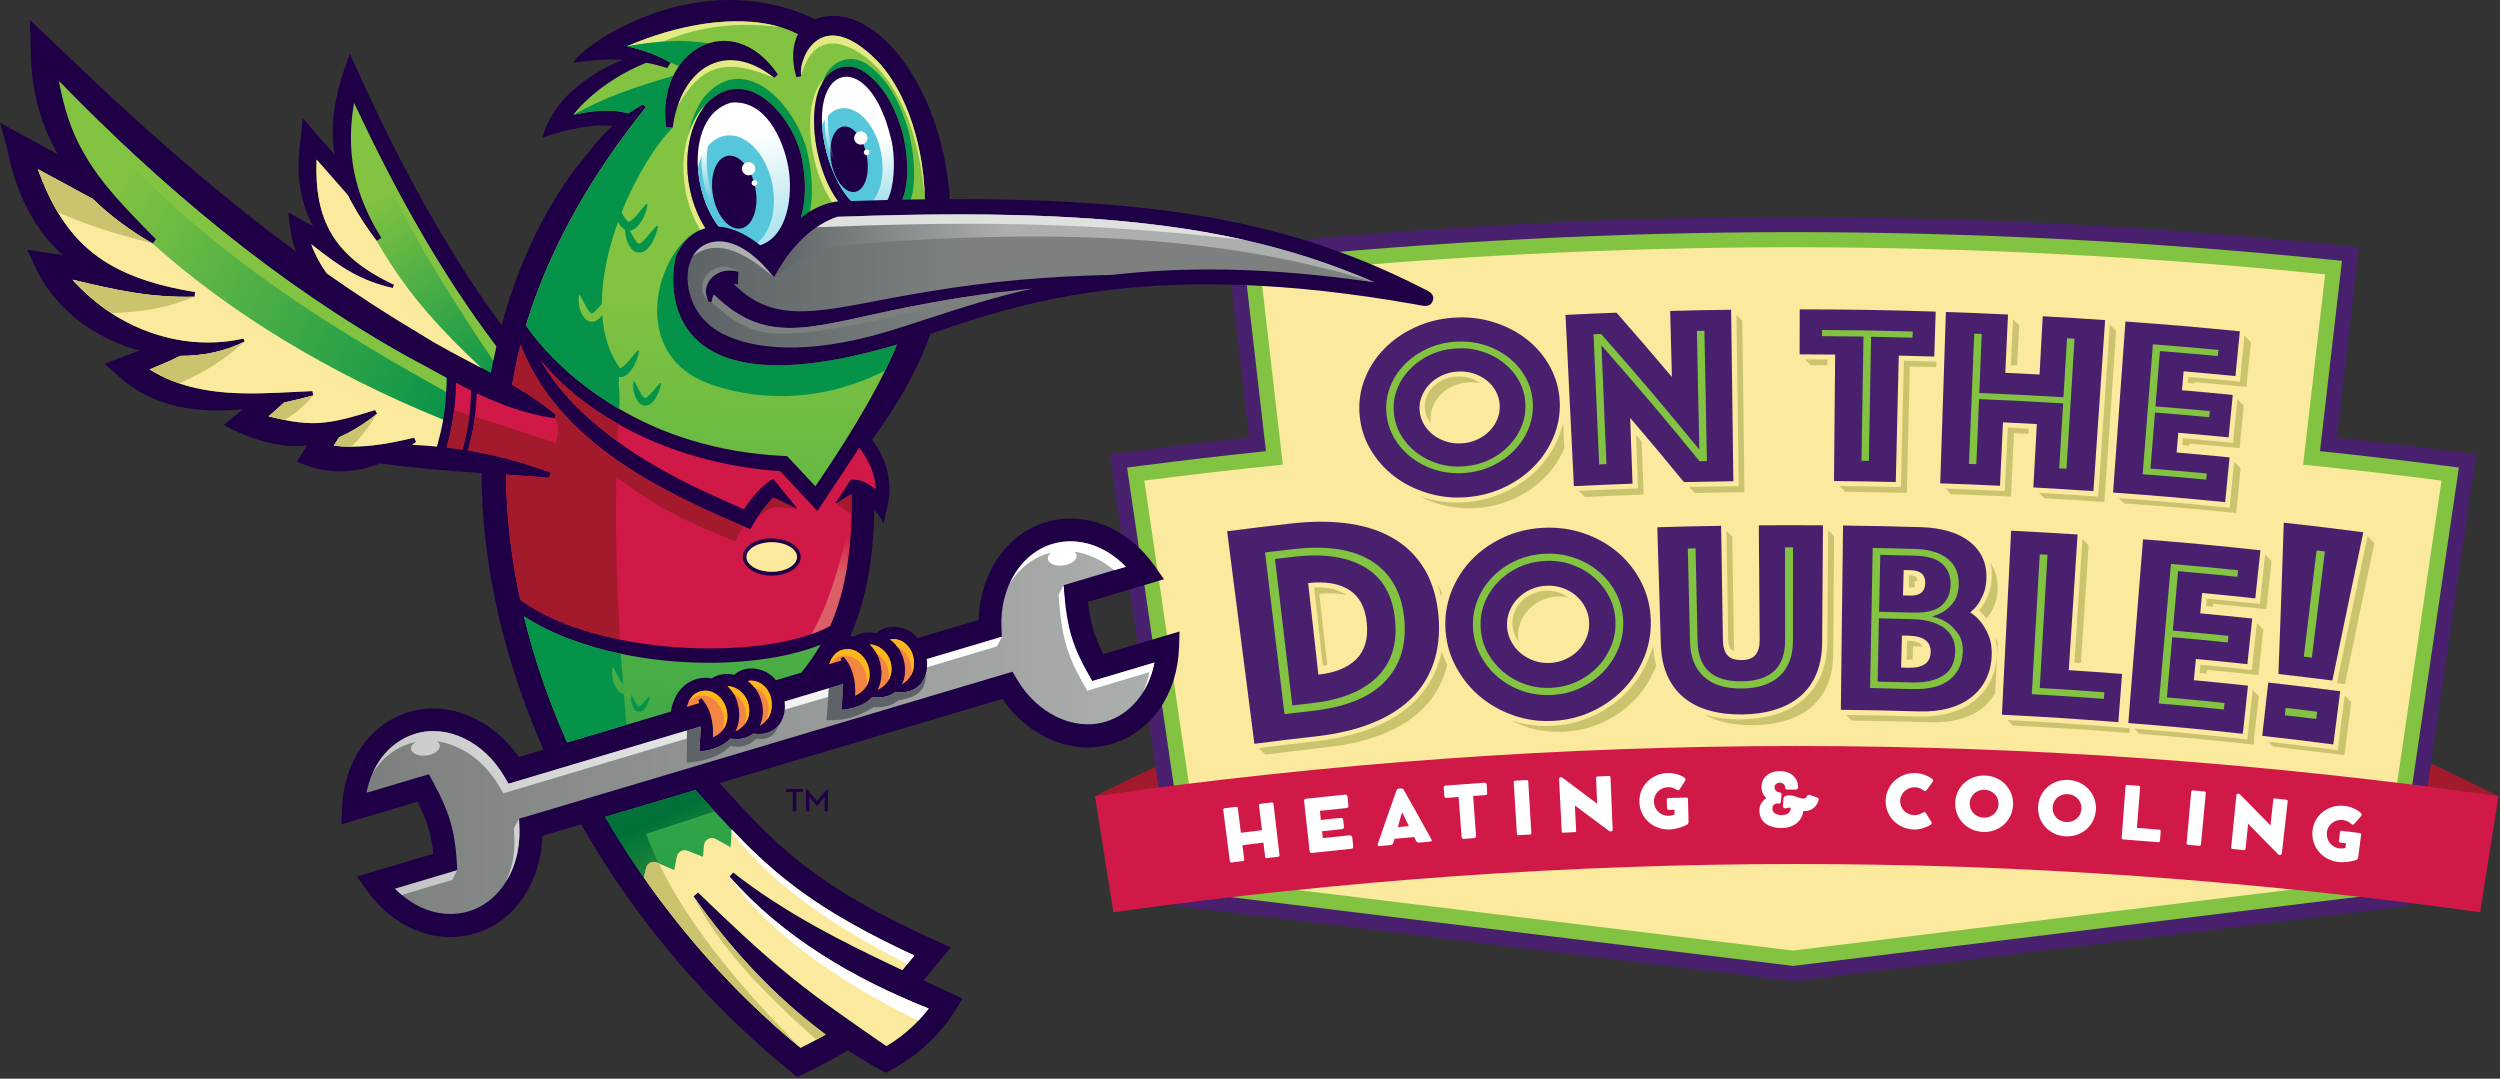 <svg xmlns="http://www.w3.org/2000/svg" width="445" height="192" viewBox="0 0 445 192" fill="none"><rect x="0" y="0" width="445" height="192" fill="#333333" stroke="none"/><path d="M205.71 136.473C202.02 138.223 199.31 139.533 194.91 141.713C198.7 141.173 202.48 140.693 206.26 140.203L205.71 136.473Z" fill="#A41A2D"></path><path d="M444.73 141.713C439.85 139.303 437.06 137.953 432.69 135.883L432.08 140.033C436.3 140.563 440.51 141.113 444.73 141.713Z" fill="#A41A2D"></path><path d="M216.82 162.144C216.18 162.104 214.69 161.954 213.32 161.754L209.33 161.174L197.54 80.883L203 80.174C209.16 79.374 215.51 78.624 222.34 77.894L218.45 44.194L223.8 43.464C255.63 40.254 287.68 38.623 319.15 38.603C350.63 38.623 382.68 40.264 414.41 43.453L419.88 44.004L415.97 77.894C422.8 78.633 429.15 79.383 435.31 80.174L440.77 80.883L428.98 161.174L424.99 161.754C423.15 162.024 421.35 162.154 421.27 162.164L319.16 174.654L216.82 162.144Z" fill="#48206E"></path><path d="M217.1 159.454C217.11 159.454 217.11 159.454 217.1 159.454C217.06 159.454 215.4 159.324 213.71 159.084L211.72 158.794L200.62 83.224L203.35 82.874C210.27 81.975 217.49 81.135 225.34 80.305L221.44 46.525L224.16 46.154C255.81 42.964 287.77 41.334 319.15 41.315C350.54 41.334 382.5 42.964 414.14 46.154L416.87 46.425L412.96 80.305C420.8 81.124 428.02 81.975 434.95 82.874L437.68 83.224L426.58 158.794L424.59 159.084C422.85 159.344 421.14 159.464 421.07 159.474L319.16 171.934L217.1 159.454Z" fill="#82C341"></path><path d="M409.96 82.704C411.26 71.414 412.57 60.124 413.87 48.834C382.13 45.634 350.64 44.034 319.15 44.004C287.66 44.024 256.17 45.634 224.43 48.834C225.73 60.124 227.04 71.414 228.34 82.704C220.14 83.544 211.93 84.474 203.69 85.544C207.34 110.404 210.45 131.534 214.09 156.394C215.75 156.634 217.42 156.764 217.42 156.764L319.14 169.204L420.86 156.764C420.86 156.764 422.52 156.644 424.19 156.394C427.84 131.534 430.95 110.404 434.59 85.544C426.38 84.484 418.16 83.554 409.96 82.704Z" fill="#FBE99E"></path><path d="M278.66 56.055C282.29 55.875 284.11 55.795 287.74 55.655C291.74 60.215 293.71 62.505 297.6 67.105C297.48 62.405 297.41 60.055 297.29 55.345C301.63 55.235 303.8 55.185 308.14 55.135C308.3 67.345 308.38 73.445 308.54 85.655C305.02 85.705 303.26 85.735 299.74 85.815C295.97 81.215 294.05 78.935 290.17 74.385C290.34 79.065 290.42 81.405 290.59 86.095C286.41 86.245 284.32 86.335 280.15 86.535C279.55 74.345 279.26 68.245 278.66 56.055Z" fill="#48206E"></path><path d="M242.02 74.024C241.81 71.834 242.08 69.724 242.83 67.694C243.59 65.664 244.71 63.854 246.22 62.264C247.72 60.674 249.55 59.374 251.69 58.354C253.83 57.334 256.15 56.734 258.64 56.554C261.13 56.374 263.51 56.624 265.78 57.324C268.04 58.014 270.04 59.044 271.76 60.394C273.48 61.744 274.86 63.374 275.9 65.274C276.94 67.174 277.52 69.224 277.63 71.414C277.74 73.604 277.38 75.704 276.56 77.704C275.74 79.704 274.57 81.464 273.07 83.004C271.56 84.544 269.77 85.794 267.7 86.774C265.62 87.744 263.39 88.324 261 88.504C258.61 88.684 256.32 88.434 254.12 87.774C251.92 87.114 249.97 86.134 248.25 84.834C246.53 83.534 245.12 81.954 244.01 80.104C242.89 78.234 242.23 76.214 242.02 74.024ZM252.69 73.074C252.76 73.954 253.02 74.764 253.45 75.514C253.88 76.254 254.45 76.894 255.13 77.424C255.82 77.954 256.6 78.344 257.49 78.614C258.37 78.884 259.3 78.984 260.28 78.914C261.26 78.844 262.16 78.614 263 78.214C263.83 77.824 264.55 77.314 265.16 76.694C265.76 76.074 266.22 75.364 266.55 74.564C266.87 73.764 267 72.924 266.95 72.034C266.89 71.154 266.65 70.334 266.23 69.584C265.8 68.834 265.25 68.184 264.56 67.654C263.87 67.124 263.08 66.714 262.19 66.444C261.29 66.174 260.35 66.074 259.36 66.144C258.37 66.214 257.45 66.454 256.61 66.854C255.76 67.254 255.04 67.774 254.44 68.404C253.84 69.034 253.38 69.754 253.07 70.554C252.74 71.344 252.62 72.194 252.69 73.074Z" fill="#48206E"></path><path d="M326.66 63.114C324.13 63.094 322.86 63.084 320.33 63.075C320.34 59.874 320.34 58.275 320.35 55.065C330.03 55.084 334.87 55.164 344.55 55.465C344.45 58.664 344.4 60.264 344.3 63.465C341.77 63.385 340.51 63.354 337.98 63.294C337.77 72.294 337.66 76.794 337.45 85.805C333.05 85.704 330.85 85.665 326.45 85.624C326.53 76.615 326.58 72.114 326.66 63.114Z" fill="#48206E"></path><path d="M346.369 55.535C350.789 55.685 352.999 55.775 357.429 55.985C357.229 60.135 357.139 62.205 356.939 66.355C359.379 66.465 360.599 66.535 363.039 66.665C363.269 62.515 363.379 60.445 363.609 56.295C368.049 56.535 370.269 56.675 374.709 56.975C373.879 69.155 373.459 75.245 372.629 87.425C368.359 87.135 366.219 87.005 361.939 86.765C362.189 82.255 362.309 79.995 362.559 75.485C360.149 75.355 358.939 75.295 356.529 75.175C356.319 79.695 356.209 81.945 355.999 86.465C351.739 86.265 349.609 86.175 345.359 86.035C345.749 73.835 345.959 67.735 346.369 55.535Z" fill="#48206E"></path><path d="M378.33 57.234C386.48 57.824 390.55 58.174 398.69 58.974C398.38 62.164 398.22 63.754 397.91 66.944C394.22 66.584 392.37 66.414 388.68 66.094C388.56 67.444 388.51 68.114 388.39 69.464C392.01 69.774 393.81 69.944 397.43 70.294C397.13 73.314 396.99 74.834 396.69 77.854C393.11 77.504 391.32 77.344 387.74 77.034C387.62 78.434 387.56 79.144 387.44 80.544C391.21 80.874 393.09 81.044 396.86 81.414C396.55 84.604 396.39 86.194 396.08 89.384C388.11 88.604 384.12 88.254 376.13 87.674C377 75.494 377.44 69.404 378.33 57.234Z" fill="#48206E"></path><path d="M223.28 132.395C221.34 117.265 220.37 109.695 218.43 94.565C223.02 93.975 225.32 93.695 229.92 93.175C233.81 92.735 237.33 92.765 240.46 93.255C243.58 93.745 246.26 94.705 248.49 96.115C250.72 97.525 252.47 99.375 253.76 101.655C255.04 103.935 255.81 106.635 256.06 109.755C256.31 112.875 256 115.655 255.14 118.125C254.28 120.585 252.91 122.705 251.05 124.475C249.18 126.255 246.84 127.685 244.02 128.795C241.2 129.905 237.94 130.655 234.23 131.075C229.84 131.565 227.65 131.835 223.28 132.395ZM234.67 120.085C237.67 119.755 239.92 118.835 241.43 117.325C242.94 115.815 243.56 113.675 243.29 110.905C243.02 108.135 241.98 106.165 240.17 105.015C238.36 103.855 235.92 103.445 232.85 103.785C233.58 110.295 233.95 113.565 234.67 120.085Z" fill="#48206E"></path><path d="M257.32 112.384C257.13 110.034 257.43 107.774 258.23 105.604C259.03 103.434 260.21 101.514 261.77 99.834C263.33 98.154 265.22 96.794 267.43 95.744C269.64 94.694 272.03 94.094 274.59 93.954C277.15 93.814 279.59 94.134 281.91 94.924C284.22 95.714 286.25 96.864 288 98.354C289.74 99.844 291.13 101.624 292.17 103.684C293.21 105.744 293.76 107.964 293.84 110.324C293.92 112.684 293.51 114.924 292.64 117.054C291.76 119.184 290.54 121.054 288.98 122.674C287.41 124.294 285.56 125.604 283.43 126.604C281.29 127.604 279.01 128.174 276.56 128.314C274.11 128.454 271.77 128.144 269.54 127.384C267.31 126.624 265.32 125.534 263.58 124.104C261.84 122.674 260.42 120.944 259.3 118.934C258.16 116.914 257.5 114.734 257.32 112.384ZM268.26 111.574C268.32 112.524 268.57 113.404 269.01 114.214C269.45 115.024 270.01 115.714 270.71 116.294C271.41 116.874 272.2 117.314 273.1 117.624C274 117.934 274.95 118.054 275.95 118.004C276.95 117.944 277.88 117.714 278.74 117.314C279.6 116.904 280.34 116.374 280.97 115.724C281.59 115.074 282.08 114.314 282.42 113.464C282.76 112.614 282.91 111.714 282.87 110.754C282.83 109.804 282.59 108.924 282.17 108.104C281.75 107.284 281.19 106.584 280.49 105.994C279.79 105.404 278.99 104.954 278.08 104.644C277.17 104.334 276.2 104.204 275.18 104.264C274.16 104.324 273.22 104.554 272.34 104.974C271.47 105.384 270.72 105.924 270.09 106.594C269.46 107.254 268.99 108.024 268.66 108.874C268.33 109.724 268.2 110.634 268.26 111.574Z" fill="#48206E"></path><path d="M310.11 127.175C307.97 127.195 306.02 126.965 304.27 126.475C302.52 125.985 301.02 125.235 299.77 124.215C298.51 123.195 297.53 121.895 296.81 120.315C296.09 118.725 295.7 116.855 295.63 114.695C295.38 106.355 295.25 102.195 295 93.855C299.54 93.715 301.82 93.665 306.36 93.595C306.49 101.755 306.55 105.835 306.68 113.995C306.7 115.145 306.96 116.015 307.47 116.615C307.98 117.215 308.82 117.505 309.99 117.495C311.16 117.485 311.99 117.175 312.49 116.555C312.98 115.945 313.23 115.065 313.22 113.915C313.16 105.755 313.13 101.675 313.07 93.505C317.64 93.475 319.92 93.475 324.49 93.505C324.43 101.845 324.4 106.015 324.34 114.355C324.32 116.515 323.97 118.405 323.29 120.005C322.61 121.605 321.64 122.935 320.4 123.975C319.15 125.025 317.66 125.805 315.92 126.335C314.19 126.875 312.25 127.145 310.11 127.175Z" fill="#48206E"></path><path d="M328.06 93.545C333.63 93.615 336.41 93.665 341.98 93.835C343.76 93.885 345.38 94.135 346.84 94.555C348.3 94.985 349.54 95.595 350.55 96.375C351.56 97.155 352.34 98.105 352.87 99.225C353.41 100.345 353.64 101.645 353.57 103.115C353.52 104.165 353.34 105.045 353.03 105.775C352.72 106.495 352.39 107.105 352.06 107.575C351.65 108.145 351.19 108.625 350.69 108.995C351.44 109.485 352.12 110.105 352.7 110.855C353.2 111.495 353.64 112.305 354.03 113.275C354.42 114.245 354.58 115.415 354.52 116.795C354.45 118.365 354.09 119.775 353.44 121.025C352.8 122.275 351.92 123.325 350.8 124.185C349.68 125.045 348.34 125.675 346.78 126.095C345.21 126.515 343.47 126.685 341.57 126.635C336.01 126.465 333.23 126.405 327.67 126.345C327.83 113.225 327.91 106.665 328.06 93.545ZM342.69 103.835C342.74 102.325 341.88 101.545 340.12 101.495C339.61 101.485 339.36 101.475 338.85 101.465C338.8 103.275 338.78 104.175 338.73 105.985C339.23 105.995 339.49 106.005 339.99 106.015C341.75 106.065 342.64 105.345 342.69 103.835ZM339.64 118.855C342.26 118.925 343.59 118.025 343.66 116.125C343.72 114.225 342.43 113.225 339.8 113.155C339.3 113.145 339.05 113.135 338.55 113.125C338.49 115.405 338.46 116.545 338.4 118.825C338.9 118.835 339.15 118.835 339.64 118.855Z" fill="#48206E"></path><path d="M357.98 94.465C362.71 94.705 365.08 94.835 369.81 95.145C369.18 104.805 368.87 109.635 368.24 119.285C372.04 119.535 373.94 119.665 377.73 119.965C377.46 123.395 377.33 125.115 377.06 128.545C368.78 127.905 364.63 127.635 356.34 127.225C356.99 114.125 357.32 107.565 357.98 94.465Z" fill="#48206E"></path><path d="M381.46 95.994C389.83 96.664 394.01 97.054 402.36 97.954C401.99 101.374 401.81 103.084 401.44 106.514C397.66 106.104 395.77 105.914 391.98 105.554C391.84 107.004 391.77 107.724 391.64 109.174C395.35 109.524 397.2 109.714 400.9 110.104C400.55 113.354 400.38 114.974 400.03 118.224C396.37 117.834 394.53 117.644 390.87 117.304C390.73 118.814 390.66 119.564 390.51 121.074C394.36 121.444 396.29 121.634 400.14 122.054C399.77 125.474 399.59 127.184 399.22 130.614C391.08 129.734 387 129.354 378.84 128.704C379.89 115.614 380.42 109.074 381.46 95.994Z" fill="#48206E"></path><path d="M406.51 93.035C412.18 93.665 415.01 94.015 420.67 94.745C418.44 105.295 417.34 110.575 415.16 121.135C411.32 120.645 409.4 120.415 405.56 119.975C405.97 109.205 406.16 103.815 406.51 93.035Z" fill="#48206E"></path><path d="M403.75 121.494C408.88 122.074 411.44 122.384 416.56 123.044C416.07 126.834 415.82 128.724 415.33 132.514C410.27 131.854 407.74 131.554 402.68 130.984C403.11 127.194 403.32 125.294 403.75 121.494Z" fill="#48206E"></path><path d="M246.789 73.584C246.929 75.194 247.409 76.674 248.209 78.024C249.009 79.374 250.039 80.534 251.309 81.494C252.569 82.454 254.009 83.184 255.609 83.664C257.209 84.144 258.899 84.324 260.669 84.194C262.439 84.064 264.079 83.644 265.599 82.934C267.109 82.224 268.429 81.294 269.539 80.154C270.649 79.014 271.499 77.724 272.089 76.264C272.679 74.804 272.929 73.274 272.839 71.664C272.749 70.054 272.319 68.554 271.559 67.174C270.789 65.794 269.779 64.614 268.509 63.624C267.239 62.634 265.789 61.884 264.149 61.384C262.509 60.884 260.769 60.694 258.949 60.834C257.129 60.964 255.439 61.404 253.889 62.144C252.339 62.884 251.009 63.834 249.899 64.994C248.789 66.164 247.959 67.484 247.399 68.954C246.849 70.424 246.649 71.974 246.789 73.584ZM260.579 83.014C258.969 83.134 257.459 82.974 256.019 82.534C254.589 82.094 253.299 81.444 252.159 80.574C251.019 79.704 250.089 78.664 249.379 77.464C248.669 76.264 248.239 74.924 248.109 73.464C247.979 72.004 248.169 70.624 248.669 69.304C249.169 67.994 249.919 66.804 250.919 65.764C251.919 64.714 253.109 63.864 254.489 63.204C255.869 62.544 257.389 62.154 259.039 62.034C260.689 61.914 262.249 62.074 263.709 62.534C265.169 62.984 266.469 63.654 267.609 64.544C268.749 65.434 269.659 66.494 270.349 67.724C271.039 68.954 271.429 70.294 271.509 71.754C271.599 73.214 271.369 74.594 270.839 75.894C270.309 77.194 269.539 78.354 268.539 79.384C267.539 80.414 266.369 81.244 265.009 81.884C263.669 82.514 262.189 82.894 260.579 83.014Z" fill="#82C341"></path><path d="M285.949 82.605C285.599 74.155 285.419 69.935 285.069 61.485C292.219 69.655 295.709 73.775 302.519 82.095C303.039 82.085 303.299 82.075 303.829 82.065C303.649 72.785 303.569 68.145 303.389 58.875C302.849 58.885 302.579 58.895 302.049 58.905C302.219 67.355 302.309 71.585 302.479 80.035C295.659 71.715 292.159 67.595 284.989 59.435C284.449 59.455 284.179 59.465 283.649 59.495C284.049 68.765 284.249 73.405 284.649 82.675C285.159 82.645 285.419 82.635 285.949 82.605Z" fill="#82C341"></path><path d="M332.659 82.044C332.809 73.204 332.889 68.784 333.049 59.944C335.999 59.994 337.479 60.024 340.429 60.104C340.439 59.664 340.449 59.444 340.459 59.004C334.009 58.834 330.779 58.784 324.329 58.734C324.329 59.174 324.329 59.394 324.319 59.834C327.269 59.854 328.749 59.874 331.699 59.914C331.559 68.754 331.489 73.174 331.349 82.014C331.879 82.034 332.139 82.034 332.659 82.044Z" fill="#82C341"></path><path d="M351.789 82.615C351.979 77.984 352.08 75.674 352.27 71.044C358.26 71.294 361.26 71.445 367.24 71.805C366.96 76.424 366.819 78.734 366.539 83.365C367.059 83.394 367.32 83.415 367.84 83.445C368.41 74.184 368.7 69.555 369.27 60.294C368.73 60.264 368.46 60.245 367.93 60.215C367.68 64.415 367.549 66.514 367.299 70.715C361.309 70.355 358.31 70.204 352.31 69.954C352.49 65.745 352.57 63.645 352.75 59.444C352.21 59.425 351.939 59.414 351.409 59.395C351.039 68.665 350.849 73.305 350.479 82.575C351.009 82.585 351.269 82.594 351.789 82.615Z" fill="#82C341"></path><path d="M392.71 85.375C392.75 84.935 392.77 84.715 392.81 84.285C388.8 83.905 386.79 83.735 382.78 83.415C383.1 79.415 383.26 77.425 383.59 73.425C387.45 73.735 389.38 73.905 393.24 74.265C393.28 73.825 393.3 73.605 393.34 73.175C389.48 72.815 387.54 72.645 383.67 72.335C383.99 68.395 384.15 66.425 384.47 62.485C388.59 62.815 390.65 62.995 394.77 63.385C394.81 62.945 394.83 62.725 394.87 62.295C390.21 61.855 387.88 61.655 383.22 61.285C382.49 70.535 382.12 75.165 381.39 84.415C385.92 84.755 388.19 84.955 392.71 85.375Z" fill="#82C341"></path><path d="M228.64 127.113C230.66 126.873 231.67 126.753 233.7 126.523C239.49 125.863 243.74 124.173 246.47 121.363C249.2 118.553 250.39 114.863 249.97 110.273C249.56 105.683 247.72 102.263 244.43 100.053C241.13 97.844 236.45 97.043 230.43 97.724C228.33 97.963 227.28 98.084 225.18 98.334C226.57 109.843 227.26 115.603 228.64 127.113ZM230.03 125.563C228.8 115.133 228.18 109.923 226.95 99.493C228.4 99.323 229.13 99.234 230.59 99.073C235.81 98.484 240 99.163 243.1 101.063C246.2 102.963 247.94 106.093 248.33 110.423C248.73 114.753 247.61 118.143 245 120.623C242.4 123.103 238.59 124.593 233.54 125.163C232.14 125.323 231.44 125.403 230.03 125.563Z" fill="#82C341"></path><path d="M262.209 112.005C262.339 113.735 262.809 115.335 263.609 116.805C264.409 118.275 265.449 119.545 266.729 120.605C268.009 121.665 269.469 122.475 271.099 123.025C272.729 123.575 274.449 123.805 276.269 123.705C278.079 123.605 279.769 123.185 281.329 122.455C282.889 121.725 284.249 120.755 285.399 119.555C286.549 118.355 287.439 116.985 288.079 115.435C288.709 113.885 288.989 112.245 288.929 110.505C288.859 108.765 288.449 107.155 287.689 105.655C286.929 104.165 285.909 102.865 284.619 101.775C283.339 100.685 281.859 99.845 280.179 99.275C278.509 98.705 276.729 98.465 274.859 98.575C272.989 98.685 271.249 99.115 269.649 99.875C268.049 100.635 266.669 101.625 265.519 102.855C264.369 104.085 263.499 105.485 262.909 107.055C262.309 108.615 262.089 110.275 262.209 112.005ZM276.199 122.425C274.549 122.515 272.999 122.315 271.549 121.815C270.089 121.315 268.779 120.585 267.629 119.635C266.479 118.675 265.539 117.545 264.819 116.235C264.099 114.925 263.679 113.485 263.569 111.915C263.459 110.345 263.659 108.865 264.199 107.455C264.729 106.055 265.519 104.795 266.549 103.695C267.589 102.595 268.819 101.695 270.239 101.015C271.659 100.335 273.229 99.945 274.919 99.845C276.609 99.745 278.209 99.965 279.699 100.475C281.189 100.995 282.519 101.745 283.669 102.725C284.819 103.705 285.739 104.865 286.429 106.195C287.119 107.525 287.489 108.985 287.549 110.555C287.609 112.125 287.359 113.605 286.789 114.995C286.219 116.385 285.419 117.615 284.389 118.695C283.349 119.775 282.139 120.645 280.739 121.305C279.359 121.955 277.839 122.335 276.199 122.425Z" fill="#82C341"></path><path d="M310.04 121.274C304.9 121.334 302.27 118.994 302.17 114.174C302.03 107.544 301.95 104.234 301.81 97.604C301.26 97.614 300.98 97.624 300.43 97.634C300.59 104.264 300.66 107.574 300.82 114.204C300.89 116.954 301.72 119.044 303.31 120.474C304.9 121.904 307.15 122.584 310.06 122.554C312.97 122.524 315.21 121.784 316.78 120.314C318.36 118.854 319.15 116.744 319.15 113.994C319.15 107.364 319.15 104.054 319.16 97.424C318.59 97.424 318.3 97.424 317.73 97.424C317.74 104.054 317.74 107.364 317.75 113.994C317.75 118.814 315.18 121.214 310.04 121.274Z" fill="#82C341"></path><path d="M340.26 122.655C343.27 122.745 345.52 122.195 347.01 121.005C348.5 119.815 349.29 118.195 349.37 116.125C349.42 114.785 349.16 113.695 348.59 112.875C348.01 112.045 347.38 111.365 346.71 110.905C345.89 110.345 344.91 109.955 343.88 109.725C344.72 109.525 345.49 109.175 346.17 108.715C346.77 108.305 347.33 107.745 347.83 107.025C348.33 106.305 348.6 105.375 348.65 104.225C348.73 102.165 348.09 100.575 346.71 99.475C345.33 98.375 343.42 97.785 340.98 97.715C337.92 97.625 336.4 97.595 333.34 97.535C333.15 107.505 333.06 112.495 332.88 122.465C335.82 122.535 337.3 122.575 340.26 122.655ZM334.48 108.895C334.56 104.845 334.6 102.815 334.69 98.765C337.19 98.815 338.44 98.845 340.94 98.915C343.24 98.985 344.87 99.505 345.84 100.475C346.81 101.445 347.27 102.685 347.21 104.185C347.15 105.695 346.61 106.895 345.58 107.795C344.55 108.695 342.91 109.105 340.64 109.045C338.18 108.975 336.94 108.945 334.48 108.895ZM334.22 121.325C334.31 116.825 334.36 114.565 334.45 110.065C336.89 110.115 338.12 110.145 340.56 110.215C341.64 110.245 342.64 110.385 343.55 110.625C344.46 110.865 345.26 111.225 345.94 111.695C346.62 112.165 347.14 112.765 347.52 113.495C347.89 114.235 348.06 115.085 348.02 116.075C347.94 118.075 347.19 119.485 345.77 120.325C344.35 121.165 342.51 121.545 340.24 121.475C337.83 121.405 336.63 121.375 334.22 121.325Z" fill="#82C341"></path><path d="M374.49 124.404C374.52 123.934 374.54 123.694 374.58 123.224C369.98 122.884 367.68 122.734 363.07 122.464C363.63 112.984 363.9 108.234 364.46 98.754C363.91 98.724 363.63 98.704 363.08 98.674C362.51 108.634 362.23 113.614 361.66 123.564C366.8 123.864 369.36 124.024 374.49 124.404Z" fill="#82C341"></path><path d="M395.85 126.295C395.9 125.825 395.92 125.595 395.97 125.125C391.87 124.705 389.82 124.505 385.71 124.145C386.09 119.855 386.28 117.705 386.66 113.415C390.61 113.765 392.59 113.955 396.54 114.355C396.59 113.885 396.61 113.655 396.66 113.185C392.7 112.785 390.72 112.595 386.76 112.245C387.14 108.015 387.32 105.895 387.7 101.665C391.93 102.045 394.04 102.245 398.26 102.675C398.31 102.205 398.33 101.975 398.38 101.505C393.6 101.015 391.21 100.785 386.43 100.375C385.56 110.315 385.13 115.275 384.27 125.215C388.91 125.605 391.23 125.825 395.85 126.295Z" fill="#82C341"></path><path d="M412.289 127.984C412.359 127.464 412.389 127.204 412.449 126.684C410.209 126.404 409.089 126.274 406.849 126.004C406.789 126.524 406.759 126.784 406.699 127.314C408.939 127.564 410.059 127.704 412.289 127.984Z" fill="#82C341"></path><path d="M411.52 117.055C412.44 109.495 412.9 105.715 413.83 98.155C413.24 98.085 412.94 98.045 412.35 97.975C411.44 105.535 410.99 109.315 410.08 116.885C410.65 116.945 410.94 116.985 411.52 117.055Z" fill="#82C341"></path><path d="M441.46 162.383C359.65 150.933 279.98 150.933 198.18 162.383C196.87 154.113 196.22 149.973 194.91 141.703C278.85 129.823 360.8 129.823 444.74 141.703C443.42 149.983 442.77 154.113 441.46 162.383Z" fill="#D11947"></path><path d="M226.68 143.085C227.11 146.735 227.32 148.565 227.75 152.215C227.77 152.385 227.68 152.485 227.51 152.505C226.7 152.605 226.29 152.645 225.48 152.745C225.31 152.765 225.21 152.675 225.19 152.515C225.07 151.505 225.01 150.995 224.89 149.985C223.39 150.165 222.65 150.255 221.15 150.445C221.28 151.455 221.34 151.965 221.47 152.975C221.49 153.135 221.4 153.245 221.23 153.265C220.42 153.365 220.02 153.415 219.21 153.525C219.04 153.545 218.93 153.465 218.91 153.295C218.44 149.645 218.21 147.825 217.74 144.175C217.72 144.005 217.81 143.895 217.98 143.875C218.8 143.775 219.2 143.715 220.02 143.615C220.19 143.595 220.31 143.685 220.33 143.845C220.55 145.595 220.66 146.475 220.88 148.235C222.38 148.045 223.13 147.955 224.63 147.775C224.42 146.015 224.31 145.145 224.1 143.385C224.08 143.225 224.17 143.105 224.33 143.085C225.15 142.985 225.56 142.935 226.38 142.845C226.54 142.825 226.66 142.915 226.68 143.085Z" fill="white"></path><path d="M240.71 149.124C240.77 149.754 240.8 150.064 240.87 150.694C240.89 150.914 240.76 151.064 240.53 151.084C237.73 151.364 236.32 151.514 233.52 151.824C233.28 151.854 233.13 151.724 233.11 151.514C232.72 147.944 232.52 146.154 232.13 142.584C232.1 142.354 232.23 142.204 232.47 142.174C235.25 141.874 236.64 141.724 239.43 141.444C239.67 141.424 239.83 141.544 239.85 141.774C239.92 142.434 239.95 142.764 240.02 143.424C240.04 143.664 239.91 143.814 239.67 143.834C237.78 144.024 236.83 144.124 234.94 144.324C235.01 144.974 235.04 145.304 235.11 145.954C236.51 145.804 237.21 145.734 238.62 145.584C238.89 145.554 239.07 145.684 239.09 145.934C239.14 146.424 239.17 146.674 239.22 147.164C239.24 147.404 239.1 147.564 238.83 147.594C237.43 147.734 236.73 147.814 235.33 147.964C235.38 148.454 235.41 148.694 235.46 149.184C237.34 148.984 238.28 148.884 240.15 148.694C240.46 148.664 240.68 148.834 240.71 149.124Z" fill="white"></path><path d="M254.57 149.814C253.76 149.884 253.36 149.914 252.55 149.984C252.34 150.004 252.16 149.874 252.07 149.694C251.93 149.414 251.87 149.274 251.73 148.994C250.32 149.114 249.62 149.174 248.21 149.304C248.12 149.604 248.08 149.744 248 150.044C247.94 150.224 247.8 150.394 247.57 150.414C246.77 150.484 246.36 150.524 245.56 150.604C245.3 150.624 245.16 150.464 245.25 150.224C246.55 146.424 247.22 144.534 248.56 140.734C248.64 140.514 248.82 140.374 249.01 140.364C249.16 140.354 249.23 140.344 249.38 140.334C249.59 140.314 249.78 140.444 249.88 140.624C251.86 144.124 252.85 145.884 254.79 149.394C254.92 149.604 254.84 149.794 254.57 149.814ZM250.79 147.044C250.3 146.054 250.06 145.554 249.57 144.574C249.26 145.634 249.11 146.164 248.81 147.224C249.6 147.154 249.99 147.114 250.79 147.044Z" fill="white"></path><path d="M256.981 140.234C256.961 139.994 257.091 139.854 257.321 139.834C260.091 139.624 261.471 139.514 264.231 139.324C264.461 139.304 264.611 139.434 264.631 139.664C264.671 140.254 264.691 140.544 264.731 141.134C264.751 141.364 264.621 141.524 264.381 141.534C263.511 141.594 263.081 141.624 262.221 141.684C262.421 144.534 262.531 145.954 262.731 148.794C262.751 149.024 262.621 149.164 262.381 149.184C261.651 149.234 261.291 149.264 260.561 149.314C260.331 149.334 260.181 149.204 260.161 148.974C259.951 146.134 259.841 144.704 259.631 141.864C258.771 141.924 258.341 141.964 257.491 142.024C257.271 142.044 257.111 141.914 257.091 141.684C257.051 141.124 257.021 140.824 256.981 140.234Z" fill="white"></path><path d="M272.58 148.265C272.59 148.435 272.5 148.535 272.32 148.545C271.51 148.595 271.1 148.615 270.29 148.665C270.12 148.675 270.02 148.585 270.01 148.415C269.78 144.745 269.67 142.915 269.44 139.245C269.43 139.075 269.52 138.975 269.69 138.965C270.51 138.915 270.92 138.885 271.74 138.845C271.92 138.835 272.02 138.925 272.03 139.095C272.26 142.765 272.37 144.595 272.58 148.265Z" fill="white"></path><path d="M286.67 138.364C286.82 142.074 286.9 143.934 287.05 147.654C287.06 147.864 286.93 147.984 286.77 147.994C286.74 147.994 286.72 147.994 286.69 147.994C286.47 148.004 286.35 147.844 286.15 147.714C283.83 145.974 282.67 145.104 280.33 143.384C280.42 145.174 280.46 146.064 280.55 147.844C280.56 148.014 280.46 148.114 280.3 148.124C279.49 148.164 279.08 148.184 278.27 148.224C278.1 148.234 277.99 148.144 277.99 147.974C277.8 144.254 277.7 142.394 277.51 138.684C277.5 138.494 277.61 138.354 277.78 138.354C277.81 138.354 277.83 138.354 277.86 138.354C278.04 138.344 278.15 138.464 278.34 138.604C280.74 140.384 281.93 141.274 284.3 143.074C284.22 141.244 284.18 140.324 284.1 138.494C284.09 138.324 284.19 138.224 284.36 138.214C285.18 138.174 285.59 138.164 286.41 138.124C286.57 138.104 286.67 138.204 286.67 138.364Z" fill="white"></path><path d="M300.46 142.224C300.5 143.874 300.52 144.704 300.56 146.354C300.56 146.484 300.48 146.664 300.37 146.734C299.64 147.214 298.22 147.614 297.15 147.644C294.26 147.724 291.91 145.614 291.81 142.784C291.71 139.954 293.94 137.684 296.86 137.594C297.86 137.564 299.15 137.904 299.87 138.454C300.03 138.574 300.07 138.784 299.97 138.944C299.56 139.584 299.36 139.904 298.95 140.534C298.84 140.714 298.62 140.734 298.45 140.594C298.04 140.274 297.42 140.104 296.94 140.114C295.47 140.154 294.35 141.284 294.4 142.694C294.44 144.114 295.52 145.254 297.08 145.214C297.31 145.204 297.82 145.104 298.07 144.974C298.06 144.644 298.06 144.474 298.05 144.134C297.63 144.144 297.43 144.154 297.01 144.164C296.84 144.164 296.73 144.074 296.73 143.904C296.71 143.274 296.7 142.954 296.69 142.314C296.69 142.154 296.79 142.054 296.96 142.044C298.25 142.004 298.9 141.994 300.19 141.964C300.35 141.964 300.46 142.064 300.46 142.224Z" fill="white"></path><path d="M323.69 142.534C323.31 143.684 322.3 144.434 321.18 144.364C321.12 144.354 321.05 144.354 320.99 144.344C320.77 146.164 319.26 147.374 317.17 147.384C314.83 147.384 313.19 146.394 313.17 144.234C313.16 143.374 313.62 142.594 314.4 142.074C313.86 141.554 313.55 140.884 313.54 140.124C313.53 138.444 314.86 137.264 316.81 137.254C318.74 137.254 320.06 138.434 320.06 140.134C320.06 140.374 319.86 140.544 319.6 140.544C319.02 140.544 318.74 140.554 318.16 140.554C317.91 140.554 317.74 140.384 317.74 140.134C317.74 139.664 317.36 139.324 316.81 139.324C316.25 139.324 315.87 139.664 315.87 140.124C315.87 140.594 316.2 140.974 316.72 141.034C316.98 141.064 317.15 141.234 317.12 141.464C317.07 141.974 317.04 142.234 316.99 142.744C316.96 142.944 316.78 143.064 316.55 143.034C316.54 143.034 316.53 143.034 316.52 143.024C315.91 142.954 315.48 143.284 315.48 143.984C315.48 144.634 316.18 145.104 317.16 145.094C318.09 145.094 318.75 144.604 318.75 143.894C318.75 143.844 318.75 143.814 318.75 143.764C318.43 143.724 318.16 143.804 317.92 143.874C317.6 143.964 317.35 143.764 317.36 143.464C317.4 142.944 317.42 142.684 317.46 142.164C317.47 141.944 317.62 141.774 317.82 141.694C318.03 141.614 318.46 141.544 318.85 141.594C319.65 141.684 320.07 142.064 320.89 142.144C321.23 142.184 321.53 142.014 321.63 141.734C321.7 141.514 321.95 141.434 322.21 141.524C322.72 141.704 322.97 141.794 323.48 141.974C323.7 142.034 323.77 142.264 323.69 142.534Z" fill="white"></path><path d="M342.8 144.704C343.21 145.364 343.41 145.694 343.82 146.364C343.9 146.494 343.82 146.694 343.63 146.814C342.88 147.314 341.64 147.684 340.71 147.654C337.82 147.574 335.59 145.334 335.65 142.504C335.71 139.674 338.06 137.524 340.99 137.604C341.91 137.634 343.18 138.054 343.95 138.654C344.12 138.784 344.14 138.984 344.05 139.114C343.59 139.744 343.37 140.054 342.91 140.684C342.81 140.824 342.57 140.854 342.38 140.694C342 140.364 341.39 140.144 340.92 140.134C339.45 140.094 338.26 141.154 338.23 142.564C338.2 143.974 339.33 145.064 340.78 145.104C341.22 145.114 341.82 144.934 342.23 144.664C342.45 144.524 342.7 144.544 342.8 144.704Z" fill="white"></path><path d="M353.4 138.045C356.29 138.175 358.46 140.485 358.32 143.315C358.18 146.145 355.82 148.215 352.96 148.085C350.09 147.955 347.93 145.695 348.03 142.865C348.14 140.035 350.5 137.915 353.4 138.045ZM353.07 145.545C354.5 145.605 355.67 144.595 355.74 143.185C355.81 141.775 354.72 140.635 353.29 140.575C351.85 140.515 350.67 141.555 350.61 142.965C350.56 144.375 351.64 145.485 353.07 145.545Z" fill="white"></path><path d="M368.24 138.833C371.13 139.013 373.26 141.363 373.06 144.193C372.86 147.023 370.47 149.043 367.61 148.863C364.74 148.683 362.62 146.373 362.78 143.543C362.95 140.723 365.34 138.653 368.24 138.833ZM367.78 146.323C369.2 146.413 370.4 145.423 370.49 144.013C370.58 142.603 369.52 141.443 368.09 141.353C366.65 141.263 365.45 142.283 365.37 143.693C365.28 145.103 366.34 146.233 367.78 146.323Z" fill="white"></path><path d="M384.61 147.984C384.55 148.654 384.52 148.994 384.47 149.664C384.46 149.834 384.35 149.924 384.18 149.914C381.67 149.704 380.42 149.604 377.91 149.414C377.74 149.404 377.65 149.294 377.66 149.124C377.94 145.464 378.07 143.634 378.35 139.964C378.36 139.794 378.47 139.704 378.64 139.714C379.46 139.774 379.87 139.804 380.69 139.874C380.86 139.884 380.96 139.994 380.94 140.164C380.71 143.044 380.6 144.484 380.37 147.364C381.96 147.494 382.76 147.554 384.35 147.684C384.54 147.704 384.62 147.824 384.61 147.984Z" fill="white"></path><path d="M391.77 150.314C391.75 150.484 391.65 150.564 391.47 150.554C390.66 150.474 390.26 150.444 389.45 150.364C389.28 150.344 389.19 150.244 389.21 150.074C389.54 146.414 389.71 144.584 390.04 140.924C390.06 140.754 390.16 140.664 390.33 140.684C391.15 140.754 391.56 140.794 392.38 140.874C392.56 140.894 392.64 140.994 392.63 141.164C392.28 144.824 392.11 146.654 391.77 150.314Z" fill="white"></path><path d="M407.21 142.664C406.8 146.354 406.59 148.204 406.17 151.894C406.15 152.104 406 152.204 405.84 152.184C405.81 152.184 405.79 152.174 405.76 152.174C405.54 152.154 405.44 151.974 405.27 151.814C403.24 149.744 402.22 148.704 400.17 146.644C399.99 148.424 399.89 149.314 399.71 151.094C399.69 151.264 399.58 151.344 399.42 151.324C398.61 151.244 398.2 151.194 397.39 151.114C397.22 151.094 397.13 150.994 397.15 150.824C397.52 147.124 397.71 145.274 398.08 141.564C398.1 141.374 398.23 141.254 398.4 141.274C398.43 141.274 398.45 141.274 398.48 141.284C398.66 141.304 398.75 141.444 398.92 141.604C401.02 143.724 402.07 144.794 404.14 146.924C404.34 145.104 404.44 144.184 404.64 142.364C404.66 142.194 404.77 142.104 404.94 142.124C405.76 142.214 406.17 142.254 406.99 142.354C407.14 142.394 407.23 142.514 407.21 142.664Z" fill="white"></path><path d="M420.28 148.574C420.07 150.214 419.96 151.034 419.75 152.674C419.73 152.804 419.62 152.964 419.5 153.024C418.7 153.384 417.24 153.564 416.18 153.434C413.31 153.074 411.3 150.634 411.63 147.814C411.96 145.004 414.51 143.094 417.42 143.454C418.41 143.574 419.64 144.104 420.27 144.754C420.41 144.904 420.41 145.114 420.29 145.254C419.79 145.824 419.54 146.104 419.04 146.674C418.91 146.834 418.69 146.824 418.53 146.664C418.18 146.294 417.58 146.024 417.1 145.964C415.64 145.784 414.36 146.724 414.19 148.124C414.02 149.534 414.91 150.824 416.47 151.024C416.7 151.054 417.22 151.024 417.48 150.934C417.52 150.604 417.54 150.434 417.59 150.104C417.18 150.054 416.97 150.024 416.56 149.974C416.39 149.954 416.3 149.844 416.32 149.674C416.4 149.044 416.44 148.734 416.52 148.104C416.54 147.944 416.66 147.854 416.82 147.874C418.1 148.034 418.75 148.114 420.03 148.284C420.2 148.304 420.3 148.414 420.28 148.574Z" fill="white"></path><path d="M339.419 87.735C339.629 78.735 339.739 74.235 339.949 65.225C341.869 65.275 343.089 65.305 344.659 65.345L344.689 64.375L344.049 64.355C341.939 64.285 340.709 64.255 338.889 64.205L338.359 86.705L337.209 86.675C333.229 86.585 331.039 86.545 327.399 86.505L328.429 87.535C332.819 87.595 335.019 87.635 339.419 87.735Z" fill="#CBC46E"></path><path d="M270.36 114.235C270.32 113.995 270.25 113.755 270.24 113.505C270.18 112.555 270.31 111.655 270.64 110.795C270.97 109.935 271.45 109.175 272.07 108.515C272.7 107.855 273.44 107.315 274.32 106.895C275.19 106.485 276.14 106.245 277.16 106.185C277.86 106.145 278.52 106.225 279.17 106.365C278.67 105.995 278.11 105.685 277.49 105.475C276.84 105.255 276.15 105.145 275.44 105.145C275.31 105.145 275.17 105.145 275.04 105.155C274.18 105.205 273.37 105.405 272.63 105.755C271.89 106.105 271.25 106.565 270.73 107.125C270.21 107.675 269.81 108.315 269.54 109.035C269.27 109.745 269.16 110.465 269.22 111.255C269.27 112.035 269.48 112.765 269.83 113.425C269.96 113.705 270.15 113.975 270.36 114.235Z" fill="#CBC46E"></path><path d="M256.69 105.654C256.44 105.014 256.15 104.404 255.83 103.814C256.09 104.584 256.34 105.364 256.51 106.194C256.57 106.004 256.63 105.834 256.69 105.654Z" fill="#CBC46E"></path><path d="M281.03 87.374L282.12 88.464C286.3 88.264 288.39 88.174 292.56 88.024C292.42 84.164 292.34 81.884 292.22 78.584C291.9 78.204 291.56 77.814 291.22 77.404L291.56 86.944L290.41 86.984C286.62 87.124 284.53 87.204 281.03 87.374Z" fill="#CBC46E"></path><path d="M371.78 97.075L370.67 95.965L369.24 117.945C369.65 117.975 370.04 117.995 370.41 118.025C370.91 110.395 371.22 105.595 371.78 97.075Z" fill="#CBC46E"></path><path d="M339.87 102.395H339.76L339.82 104.615C340.27 104.615 340.58 104.565 340.8 104.475C340.81 104.145 340.82 103.805 340.83 103.405C341.02 103.415 341.16 103.415 341.31 103.415C341.3 103.115 341.25 102.885 341.12 102.745C340.92 102.535 340.48 102.405 339.87 102.395Z" fill="#CBC46E"></path><path d="M340.46 117.395C340.48 116.695 340.5 115.965 340.52 115.045C341.02 115.055 341.27 115.065 341.77 115.075C341.93 115.075 342.04 115.115 342.19 115.125C342.11 114.905 342.01 114.775 341.96 114.725C341.56 114.305 340.73 114.065 339.55 114.035H339.46L339.37 117.435L339.71 117.445C339.99 117.445 340.24 117.425 340.46 117.395Z" fill="#CBC46E"></path><path d="M358.49 77.105C359.5 77.155 360.3 77.195 361.06 77.225L361.11 76.305C359.76 76.235 358.74 76.185 357.39 76.115L356.86 87.405L355.71 87.355C351.9 87.175 349.78 87.085 346.31 86.965L347.31 87.965C351.57 88.105 353.7 88.195 357.95 88.395C358.18 83.875 358.28 81.625 358.49 77.105Z" fill="#CBC46E"></path><path d="M402.87 112.044L401.73 110.904L400.84 119.244L399.69 119.124C396.44 118.774 394.63 118.594 391.69 118.314L391.55 119.784C391.98 119.824 392.39 119.864 392.78 119.904C392.8 119.694 392.82 119.494 392.84 119.244C396.51 119.594 398.34 119.774 402 120.164C402.35 116.914 402.52 115.284 402.87 112.044Z" fill="#CBC46E"></path><path d="M421.42 95.465C419.29 105.525 418.19 110.805 416.07 121.115L415.97 121.585C416.1 121.605 416.97 121.715 417.4 121.775C419.4 112.075 420.5 106.795 422.64 96.695L421.42 95.465Z" fill="#CBC46E"></path><path d="M354.86 101.154C354.69 100.804 354.49 100.474 354.28 100.154C354.48 101.014 354.57 101.924 354.52 102.904C354.47 104.084 354.26 105.114 353.89 105.964C353.53 106.794 353.18 107.444 352.8 107.974C352.63 108.214 352.45 108.434 352.27 108.644C352.68 109.014 353.07 109.424 353.41 109.874C353.45 109.924 353.49 110.004 353.53 110.064C353.7 109.874 353.89 109.724 354.05 109.504C354.39 109.034 354.71 108.424 355.02 107.704C355.33 106.984 355.51 106.094 355.56 105.044C355.62 103.574 355.39 102.274 354.86 101.154Z" fill="#CBC46E"></path><path d="M236.24 118.335C235.76 114.015 235.41 110.875 234.84 105.705C236.65 105.505 238.21 105.595 239.58 105.925C239.49 105.865 239.43 105.775 239.34 105.725C238.13 104.955 236.54 104.555 234.62 104.555C234.39 104.555 234.16 104.565 233.92 104.575L235.47 118.525C235.74 118.465 235.98 118.395 236.24 118.335Z" fill="#CBC46E"></path><path d="M262.96 90.424C265.35 90.244 267.58 89.674 269.66 88.694C271.74 87.714 273.53 86.464 275.03 84.924C276.5 83.424 277.64 81.704 278.46 79.764L278.24 75.184C278.04 76.104 277.77 76.994 277.41 77.874C276.54 79.994 275.28 81.904 273.67 83.544C272.07 85.174 270.15 86.524 267.96 87.554C265.76 88.584 263.37 89.204 260.85 89.384C260.32 89.424 259.79 89.444 259.27 89.444C257.31 89.444 255.39 89.164 253.55 88.614C253.25 88.524 252.96 88.414 252.66 88.304C253.73 88.864 254.86 89.334 256.07 89.704C258.27 90.354 260.56 90.594 262.96 90.424Z" fill="#CBC46E"></path><path d="M293.98 105.395V105.365C293.97 105.345 293.96 105.325 293.95 105.305C293.96 105.335 293.97 105.365 293.98 105.395Z" fill="#CBC46E"></path><path d="M259.209 67.014C258.369 67.074 257.579 67.274 256.859 67.614C256.149 67.954 255.529 68.394 255.029 68.914C254.529 69.434 254.159 70.014 253.899 70.684C253.649 71.324 253.559 72.004 253.619 72.704C253.679 73.414 253.879 74.054 254.229 74.664C254.379 74.914 254.549 75.134 254.729 75.354C254.709 75.234 254.669 75.114 254.659 74.994C254.589 74.114 254.709 73.264 255.019 72.464C255.329 71.654 255.789 70.944 256.389 70.314C256.989 69.684 257.719 69.174 258.559 68.764C259.399 68.364 260.319 68.124 261.319 68.054C262.089 67.994 262.819 68.074 263.529 68.234C262.979 67.824 262.339 67.494 261.619 67.274C261.029 67.094 260.399 67.004 259.749 67.004C259.569 66.994 259.389 67.004 259.209 67.014Z" fill="#CBC46E"></path><path d="M322.31 65.005C323.49 65.005 324.39 65.015 325.27 65.015L325.28 63.995C323.82 63.985 322.73 63.975 321.27 63.975L322.31 65.005Z" fill="#CBC46E"></path><path d="M326.46 95.435L325.41 94.385L325.27 114.095C325.25 116.395 324.87 118.445 324.13 120.185C323.38 121.945 322.3 123.425 320.92 124.585C319.56 125.725 317.92 126.595 316.04 127.165C314.21 127.725 312.14 128.025 309.9 128.045H309.57C307.46 128.045 305.49 127.795 303.74 127.305C303.59 127.265 303.47 127.195 303.33 127.145C304.22 127.645 305.17 128.085 306.24 128.385C307.99 128.875 309.93 129.105 312.08 129.085C314.22 129.065 316.16 128.785 317.9 128.255C319.59 127.735 321.05 126.985 322.28 125.975L322.38 125.895C323.63 124.845 324.6 123.525 325.27 121.925C325.95 120.325 326.3 118.445 326.32 116.275C326.37 107.945 326.4 103.775 326.46 95.435Z" fill="#CBC46E"></path><path d="M294.27 114.775C294.07 115.605 293.8 116.425 293.47 117.225C292.54 119.475 291.23 121.485 289.57 123.205C287.92 124.915 285.93 126.325 283.68 127.385C281.42 128.445 278.96 129.055 276.38 129.205C275.98 129.225 275.58 129.235 275.19 129.235C273.03 129.235 270.93 128.895 268.93 128.215C268.89 128.205 268.86 128.185 268.83 128.175C269.68 128.605 270.56 128.995 271.5 129.315C273.74 130.075 276.07 130.375 278.52 130.245C280.97 130.105 283.25 129.535 285.39 128.535C287.53 127.535 289.38 126.225 290.94 124.605C292.5 122.985 293.73 121.115 294.6 118.985C294.68 118.785 294.74 118.585 294.81 118.385C294.52 117.275 294.33 116.075 294.27 114.775Z" fill="#CBC46E"></path><path d="M256.64 115.914C256.47 116.714 256.26 117.494 256 118.244C255.08 120.864 253.61 123.154 251.61 125.054C249.65 126.914 247.16 128.454 244.2 129.604C241.31 130.734 237.92 131.524 234.12 131.954C230.06 132.414 227.87 132.674 224.09 133.164L225.25 134.324C229.62 133.764 231.81 133.494 236.19 133.004C239.9 132.584 243.16 131.834 245.98 130.724C248.8 129.614 251.15 128.184 253.01 126.404C254.87 124.624 256.24 122.514 257.1 120.054C257.3 119.494 257.46 118.914 257.6 118.324C257.23 117.534 256.89 116.744 256.64 115.914Z" fill="#CBC46E"></path><path d="M355.6 114.325C355.45 114.015 355.28 113.725 355.12 113.455C355.37 114.395 355.52 115.415 355.46 116.595C355.38 118.325 354.98 119.905 354.26 121.305C353.54 122.705 352.55 123.895 351.3 124.845C350.07 125.785 348.58 126.495 346.87 126.955C345.41 127.345 343.79 127.545 342.06 127.545C341.82 127.545 341.58 127.545 341.33 127.535C336.2 127.375 333.41 127.315 328.63 127.255L329.65 128.275C335.21 128.345 337.99 128.395 343.55 128.565C345.46 128.625 347.19 128.445 348.76 128.025C350.33 127.605 351.67 126.975 352.78 126.115C353.76 125.365 354.52 124.435 355.14 123.375L355.6 114.325Z" fill="#CBC46E"></path><path d="M378.53 129.574L376.75 129.434C368.9 128.824 364.8 128.554 357.34 128.174L358.32 129.154C366.61 129.574 370.76 129.834 379.04 130.474C379.06 130.164 379.08 129.904 379.11 129.624C378.9 129.604 378.73 129.594 378.53 129.574Z" fill="#CBC46E"></path><path d="M416.1 133.545L414.96 133.395C410.42 132.805 407.9 132.495 403.77 132.025L404.65 132.905C409.71 133.475 412.24 133.785 417.3 134.435C417.79 130.645 418.04 128.755 418.53 124.965L417.37 123.805L416.1 133.545Z" fill="#CBC46E"></path><path d="M401.19 131.744L402.07 123.934L400.97 122.834L400.02 131.614L398.87 131.494C391.17 130.664 387.14 130.284 379.88 129.694L380.81 130.624C388.97 131.274 393.04 131.664 401.19 132.534C401.22 132.254 401.25 132.004 401.27 131.754L401.19 131.744Z" fill="#CBC46E"></path><path d="M307.62 113.714C307.63 114.584 307.81 115.214 308.14 115.604C308.26 115.744 308.44 115.834 308.66 115.914C308.53 107.754 308.47 103.674 308.34 95.514L307.32 94.494L307.62 113.714Z" fill="#CBC46E"></path><path d="M402.25 107.514L401.1 107.394C397.72 107.034 395.86 106.844 392.8 106.544L392.67 107.874C393.1 107.914 393.51 107.954 393.9 107.994C393.92 107.824 393.93 107.674 393.95 107.484C397.74 107.844 399.63 108.034 403.41 108.444C403.78 105.024 403.96 103.314 404.33 99.884L403.19 98.744L402.25 107.514Z" fill="#CBC46E"></path><path d="M378.09 89.605C386.08 90.185 390.07 90.525 398.04 91.315C398.35 88.125 398.51 86.535 398.82 83.345L397.68 82.205L396.87 90.375L395.72 90.265C388.2 89.525 384.25 89.185 377.13 88.655L378.09 89.605Z" fill="#CBC46E"></path><path d="M398.72 67.934L397.57 67.824C394.29 67.504 392.47 67.334 389.5 67.074L389.41 68.154C389.84 68.194 390.24 68.224 390.62 68.264C390.63 68.184 390.63 68.114 390.64 68.024C394.33 68.344 396.18 68.514 399.87 68.874C400.18 65.684 400.34 64.094 400.65 60.904L399.51 59.764L398.72 67.934Z" fill="#CBC46E"></path><path d="M388.46 79.224C388.89 79.264 389.29 79.294 389.67 79.334C389.68 79.204 389.69 79.094 389.7 78.954C393.28 79.264 395.07 79.424 398.65 79.774C398.95 76.754 399.09 75.234 399.39 72.214L398.25 71.074L397.49 78.834L396.34 78.724C393.17 78.414 391.41 78.244 388.55 78.004L388.46 79.224Z" fill="#CBC46E"></path><path d="M309.489 86.534L308.339 86.555C305.209 86.594 303.469 86.624 300.649 86.695L301.719 87.764C305.239 87.674 306.999 87.644 310.519 87.605C310.359 75.394 310.279 69.294 310.119 57.084L309.099 56.065L309.489 86.534Z" fill="#CBC46E"></path><path d="M357.93 64.994C358.33 65.014 358.71 65.034 359.07 65.054C359.18 62.734 359.27 60.844 359.41 57.914L358.32 56.824L357.93 64.994Z" fill="#CBC46E"></path><path d="M373.47 88.395L372.32 88.315C368.51 88.055 366.39 87.925 362.93 87.725L363.9 88.695C368.18 88.925 370.31 89.065 374.59 89.355C375.42 77.175 375.84 71.085 376.67 58.905L375.56 57.795L373.47 88.395Z" fill="#CBC46E"></path><path d="M141.13 140.984H139.96V140.424H142.91V140.984H141.74V144.424H141.12V140.984H141.13Z" fill="#1F0047"></path><path d="M143.49 140.344H143.52L145.44 142.594L147.34 140.344H147.36V144.424H146.78V141.834L145.44 143.464H145.41L144.07 141.834V144.424H143.49V140.344V140.344Z" fill="#1F0047"></path><path d="M196.39 116.414C194.82 113.384 194.06 110.814 193.65 107.134L207.19 103.104L205.57 100.794C200.77 93.944 193.16 90.864 186.16 92.944C179.17 95.024 174.41 102.054 174.21 110.344L163.34 113.584C161.64 111.474 158.09 110.774 156.01 112.714C154.61 112.404 153.15 112.574 151.98 113.344C151.76 113.304 151.55 113.264 151.33 113.244C154.1 107.004 155.48 99.664 155.62 90.664C156.32 91.514 156.9 92.424 157.27 93.214L157.95 90.194C158.97 86.024 157.84 81.614 155.22 78.304C157.44 75.214 159.58 72.044 161.4 68.664C180.04 35.374 161.35 -0.066 146.45 3.014C145.95 3.114 145.5 3.254 145.09 3.424C124.1 -6.526 103.64 8.064 102.02 11.174C105.06 10.714 107.89 10.474 110.81 10.644C97.83 16.104 96.69 24.334 96.59 24.464C97.61 24.134 104 21.874 109.01 22.424C106.32 24.844 104.77 27.234 102.71 29.614C96.38 38.024 92.02 47.744 89.29 57.894C78.36 43.024 69.81 26.474 62.29 9.584C59.83 15.844 58.58 21.664 59.57 27.544C57.4 25.054 54.83 22.104 53.87 21.004L53.57 24.484C52.56 30.604 53.36 35.904 55.74 40.264L51.3 37.804L51.67 40.734C51.84 42.064 52.2 43.424 52.69 44.764C44.72 38.904 37.04 32.654 29.61 26.104C21.27 18.884 13.31 11.134 5.32 3.524L5.46 8.544C5.46 15.814 7.18 22.074 10.33 27.484C6.25 25.254 1.64 22.744 0 21.844L1.26 26.414C2.87 34.694 6.26 41.024 11.2 45.424C8.62 45.024 6.06 44.634 4.84 44.444L6.48 47.964C10.02 55.214 17.04 60.344 24.81 62.394C22.35 63.324 19.71 64.304 18.6 64.774L21.12 66.964C27.22 72.584 35.3 73.624 43.27 72.834C42.06 73.824 40.8 74.844 39.84 75.634C44.49 78.234 49.59 79.784 54.64 79.314C53.93 80.444 53.24 81.524 52.83 82.184C55.1 83.154 60.53 85.334 67.61 82.494C73.38 83.274 79.58 83.774 85.71 84.214C85.76 100.214 89.55 117.154 96.74 133.444L92.35 134.754C87.64 127.934 79.81 124.654 72.83 126.734C65.84 128.814 61.14 135.564 60.88 143.924L60.79 146.734L74.33 142.704C76 146.004 76.77 148.584 77.12 151.974L63.55 156.014L65.17 158.324C68.97 163.744 74.54 166.804 80.17 166.804C81.64 166.804 83.13 166.594 84.58 166.164C91.57 164.084 96.33 157.054 96.54 148.774L103.44 146.724C112.97 163.504 125.87 178.734 140.85 190.834L141.93 191.704L143.17 191.104C146.26 189.614 148.76 188.274 150.94 186.954C152.79 188.164 154.68 189.314 156.62 190.374L157.68 190.954L158.6 190.454C164.07 187.564 168.35 183.184 171.3 177.744C169 176.654 166.7 175.584 164.39 174.504C164.69 174.144 164.97 173.794 165.25 173.454C165.98 172.554 166.68 171.704 167.53 170.694L169.25 168.644L166.81 167.544C145.47 157.924 138.49 150.984 128.1 139.384L178.4 124.404C183.1 131.224 190.93 134.504 197.92 132.414C204.91 130.334 209.6 123.584 209.87 115.234L209.96 112.414L196.39 116.414Z" fill="#1F0047"></path><path d="M88.34 61.654C88.15 62.494 87.97 63.344 87.8 64.184C87.65 64.914 87.52 65.644 87.38 66.374C86.84 66.074 86.28 65.794 85.74 65.504C82.02 63.544 78.26 61.634 74.7 59.374C69.06 56.034 63.55 52.434 58.18 48.664C56.99 47.014 56.04 45.244 55.41 43.464C60.92 47.824 64.25 49.944 69.9 51.264L70.17 50.684C59.42 45.674 55.93 39.174 56.36 28.404L61.91 34.734C62.18 35.274 62.46 35.814 62.78 36.374C64.04 38.674 65.49 40.824 67.04 42.874L67.88 42.344C64.29 36.534 61.14 29.044 63.02 18.334C70.08 33.494 78.2 48.244 88.34 61.654Z" fill="url(#paint0_linear_1301_31)"></path><path d="M162.52 116.714C162.95 118.324 162.69 120.584 160.54 121.814C161.63 119.704 161.08 116.644 159.53 114.864C159.23 114.464 158.85 114.114 158.44 113.804C160.31 113.454 162.02 114.844 162.52 116.714Z" fill="#F58545"></path><path d="M154.81 114.715C155.55 115.385 156.15 116.285 156.51 117.385C157.06 119.105 157.09 121.115 156.22 122.805C158.77 121.585 159.02 119.175 158.42 117.515C157.86 115.945 156.38 114.745 154.81 114.715Z" fill="#F58545"></path><path d="M152.2 123.845C157.16 121.695 154.21 114.525 149.98 115.655C149.12 115.885 148.16 116.535 147.61 118.225L149.74 117.585C149.7 117.465 149.68 117.335 149.63 117.215L150.13 116.885C151.5 118.275 152.44 120.865 152.2 123.845Z" fill="#F58545"></path><path d="M159.53 114.864C159.61 114.954 159.67 115.064 159.74 115.154C160.85 115.594 161.73 116.624 162.07 117.874C162.26 118.584 162.32 119.434 162.13 120.254C162.79 119.114 162.8 117.774 162.51 116.714C162.01 114.844 160.3 113.454 158.43 113.804C158.85 114.114 159.22 114.464 159.53 114.864Z" fill="#FDB71A"></path><path d="M149.99 115.655C149.13 115.885 148.17 116.535 147.62 118.225L147.73 118.195C148.26 117.375 148.92 116.984 149.54 116.814C152.51 116.014 154.84 119.365 154.23 122.145C155.96 119.245 153.39 114.745 149.99 115.655Z" fill="#FDB71A"></path><path d="M154.811 114.715C155.311 115.165 155.761 115.745 156.091 116.395C156.941 116.895 157.621 117.705 157.971 118.675C158.231 119.405 158.311 120.285 158.131 121.135C158.831 119.965 158.801 118.575 158.421 117.515C157.861 115.945 156.381 114.745 154.811 114.715Z" fill="#FDB71A"></path><path d="M79.49 67.263C79.48 68.143 79.46 68.973 79.41 69.763C79.4 70.303 79.36 70.833 79.32 71.343C79.23 72.503 79.08 73.603 78.89 74.683C78.62 76.253 78.24 77.793 77.78 79.473C76.35 79.333 74.88 79.233 73.37 79.163C73.61 78.983 73.84 78.843 74.07 78.653L73.73 77.883C68.75 79.113 64.22 79.833 59.41 79.333L60.36 77.833C60.87 77.613 61.38 77.373 61.88 77.103C63.79 76.133 65.51 74.933 67.12 73.623L66.77 72.973C62.85 74.203 59.02 75.393 55.36 75.303C52.79 75.263 50.33 74.703 47.84 74.103L50.6 71.643C52.37 71.263 54.11 70.843 55.77 70.383L55.63 69.603C47.31 69.973 38.46 70.903 30.62 67.763C29.24 67.223 27.94 66.533 26.65 65.763L30.2 64.263L32.09 63.353C36.04 63.363 39.98 62.583 43.55 60.813L43.35 60.263C33.7 62.433 23.59 59.423 16.24 53.053C15.05 52.033 13.93 50.953 12.9 49.803C20.79 51.693 26.79 53.023 34.65 52.833L34.72 51.993C18.99 49.393 11.62 43.593 6.75 30.133L16.55 35.443C19.57 38.403 23.13 41.043 27.17 43.363L27.77 42.593C25.32 40.133 22.91 37.663 20.66 35.133C18.44 32.593 16.41 29.933 14.83 27.093C12.54 23.143 11.31 18.863 10.49 14.443C28.88 33.373 49.33 50.513 72.41 63.433C74.76 64.663 77.11 65.973 79.49 67.263Z" fill="url(#paint1_linear_1301_31)"></path><path d="M83.86 69.505C83.82 71.075 83.72 72.495 83.55 73.865C83.29 75.945 82.89 77.895 82.32 80.025C81.39 79.885 80.44 79.765 79.49 79.655C80.13 77.355 80.57 75.275 80.84 73.025C81.03 71.505 81.14 69.925 81.17 68.135C82.06 68.615 82.95 69.075 83.86 69.505Z" fill="#D11947"></path><path d="M148.9 89.595C149.13 89.455 150.59 88.555 151.57 87.955C151.58 89.205 151.58 90.405 151.56 91.565C151.37 99.535 150.17 105.955 147.77 111.395C146.82 111.935 145.71 112.435 144.47 112.855C136.35 115.765 122.6 116.345 110.35 113.855C103.57 112.485 97.25 110.165 92.59 106.765C90.97 99.245 90.11 91.765 90.07 84.485C92.7 84.675 95.28 84.855 97.78 85.035L97.98 84.105C92.85 82.235 88.14 80.965 83.3 80.185C84.22 76.785 84.73 73.825 84.86 70.005C89.23 72.075 93.76 73.755 98.69 74.435L98.95 73.855C96.51 71.795 93.87 70.075 91.15 68.495C91.53 66.235 92.02 63.865 92.65 61.375C93.48 63.455 94.46 65.465 95.64 67.375C96.44 68.715 97.32 70.005 98.28 71.215C101.56 75.365 105.47 78.845 109.74 81.855C116.71 86.745 124.64 90.385 132.37 93.685C132.76 93.865 133.17 94.025 133.56 94.195C133.74 93.895 133.9 93.595 134.07 93.305C134.31 92.895 134.56 92.505 134.81 92.115C135.65 90.845 136.57 89.655 137.65 88.545L141.71 90.535L141.83 90.375C141.46 89.915 137.89 85.515 137.62 85.195C135.45 86.455 133.82 88.515 132.41 90.625C132.02 90.465 131.62 90.285 131.23 90.115C123.76 86.905 116.44 83.335 109.93 78.585L109.86 78.535C108.44 77.505 107.04 76.415 105.71 75.245C104.21 73.975 102.77 72.605 101.43 71.155L101.39 71.115C99.44 68.995 97.7 66.685 96.27 64.215C100.05 68.765 104.77 72.515 110.01 75.475C118.86 80.485 129.17 83.255 138.88 83.865C140.33 85.435 144.89 90.305 145.5 90.955C145.64 90.755 150.22 83.825 152.54 80.335C152.68 80.135 152.8 79.955 152.91 79.785C154.53 81.705 155.81 84.565 155.85 87.075C154.55 86.035 153.21 85.245 151.44 85.345C151.41 85.395 149.78 87.885 149.06 88.995C148.88 89.275 148.76 89.465 148.74 89.505L148.88 89.625L148.9 89.595Z" fill="#D11947"></path><path d="M134.21 122.274C133.91 121.874 133.53 121.524 133.12 121.214C134.99 120.864 136.7 122.254 137.2 124.124C137.63 125.734 137.37 127.994 135.22 129.224C136.31 127.104 135.76 124.054 134.21 122.274Z" fill="#F58545"></path><path d="M131.19 124.795C130.84 123.695 130.24 122.795 129.49 122.125C131.06 122.155 132.54 123.355 133.1 124.925C133.7 126.585 133.45 128.995 130.9 130.215C131.77 128.525 131.74 126.515 131.19 124.795Z" fill="#F58545"></path><path d="M124.82 124.295L124.32 124.625C124.38 124.795 124.43 124.975 124.48 125.155L122.25 125.825C122.78 123.995 123.78 123.305 124.68 123.065C128.9 121.935 131.85 129.115 126.89 131.255C127.08 128.835 126.5 126.005 124.82 124.295Z" fill="#F58545"></path><path d="M134.19 122.244C135.36 122.654 136.3 123.714 136.65 125.014C136.91 125.964 136.91 127.164 136.43 128.234C137.46 126.994 137.54 125.364 137.21 124.124C136.71 122.254 135 120.864 133.13 121.214C133.52 121.514 133.89 121.854 134.19 122.244Z" fill="#FDB71A"></path><path d="M129.49 122.125C129.91 122.505 130.28 122.965 130.59 123.485C131.47 123.975 132.2 124.825 132.55 125.815C132.89 126.775 132.93 127.985 132.44 129.065C133.51 127.805 133.54 126.155 133.1 124.925C132.54 123.355 131.06 122.155 129.49 122.125Z" fill="#FDB71A"></path><path d="M124.67 123.064C123.93 123.264 123.13 123.734 122.57 124.944C123.05 124.374 123.6 124.094 124.11 123.954C127.35 123.084 129.84 127.134 128.57 130.024C130.93 127.174 128.26 122.104 124.67 123.064Z" fill="#FDB71A"></path><path d="M164.64 35.494C164.32 23.784 160.26 14.934 156.01 10.704C146.32 1.004 142.3 10.004 142.57 13.274V13.284C142.58 13.374 142.6 13.474 142.61 13.564L141.81 13.744C141.72 13.814 140.32 9.344 142.05 6.084C141.02 5.554 139.94 5.124 138.82 4.794H138.81C134.48 3.504 129.61 3.604 125.2 4.254C120.54 4.974 115.96 6.354 111.6 8.234C112.59 8.454 113.55 8.704 114.51 9.014C116.19 9.554 117.81 10.244 119.37 11.154L118.77 12.114C117.48 11.704 116.25 11.394 115.06 11.164C110.23 13.084 105.19 16.454 102.05 20.424C102.92 20.284 107.91 18.964 111.83 20.184C112.62 19.644 113.48 19.104 114.44 18.544L114.98 19.074C113.79 20.554 112.67 22.014 111.58 23.454C102.2 36.014 96.71 47.734 93.62 57.914C95.84 61.174 101.19 67.514 110.19 72.764C117.48 77.044 127.19 80.584 139.57 81.164L140.12 81.194L140.5 81.604L145.14 86.574C147.25 83.394 153.31 74.634 157.54 65.974C158.16 64.724 158.73 63.474 159.26 62.234C159.77 61.034 160.23 59.834 160.67 58.644C163.75 50.184 164.83 42.344 164.64 35.494ZM126.16 117.974C121.03 117.974 115.66 117.464 110.5 116.374C104.15 115.044 98.13 112.864 93.26 109.714C95.07 117.224 97.64 124.764 100.95 132.154L111.52 129.004L119.41 126.664C120.18 121.994 123.65 120.164 126.68 120.754C127.84 119.974 129.31 119.804 130.7 120.114C132.81 118.154 136.45 118.894 138.12 121.084L142.63 119.734C143.93 118.154 145.07 116.504 146.07 114.754C140.98 116.824 133.85 117.974 126.16 117.974ZM129.81 156.024L130.01 155.804L130.48 155.294C139.7 162.534 150.08 167.734 160.59 172.684C160.9 172.304 161.2 171.944 161.48 171.604C161.7 171.344 161.9 171.094 162.1 170.844C162.3 170.584 162.51 170.344 162.71 170.084C145.96 162.304 138.24 156.104 130.22 147.654C129.39 146.784 128.56 145.884 127.72 144.964H127.71C127.55 144.784 127.39 144.594 127.21 144.414C126.11 143.194 124.98 141.934 123.8 140.614L113.5 143.684L107.72 145.404C108.6 146.924 109.51 148.434 110.45 149.924C111.78 152.044 113.17 154.144 114.62 156.214C122.48 167.514 131.94 177.814 142.5 186.514C143.5 186.014 144.44 185.544 145.32 185.064L146.97 184.154C137.82 177.384 129.97 168.824 123.44 159.554L124.25 158.854C129.64 164.034 135.01 169.204 140.8 173.874C146.24 178.284 151.99 182.194 157.78 186.204C159.81 185.004 161.77 183.444 163.45 181.674C164.11 180.984 164.74 180.264 165.3 179.524C152.03 174.244 139.31 166.844 129.81 156.024Z" fill="url(#paint2_linear_1301_31)"></path><path d="M120.46 45.315C121.43 43.065 123.19 41.325 125.61 40.615V40.555C117.67 42.405 110.78 62.505 126.06 68.245C132.33 70.595 144.34 72.675 157.55 65.975C158.17 64.725 158.74 63.475 159.27 62.235C159.4 61.935 159.51 61.635 159.64 61.335C114.25 74.785 119.67 47.145 120.46 45.315Z" fill="#05934A"></path><path d="M205.5 117.933C204.48 123.143 201.25 127.133 196.76 128.473C191.12 130.153 184.65 127.053 181.03 120.933L180.22 119.563L92.39 145.733L92.44 147.153L92.45 147.313C92.46 147.493 92.46 147.653 92.46 147.813C92.47 148.743 92.42 149.663 92.3 150.563C92.25 150.943 92.19 151.333 92.11 151.713C92.03 152.093 91.95 152.473 91.84 152.833C91.75 153.183 91.64 153.533 91.52 153.873C91.4 154.243 91.26 154.603 91.1 154.953C90.95 155.293 90.8 155.613 90.63 155.943C90.47 156.263 90.29 156.583 90.1 156.893C88.52 159.473 86.2 161.383 83.41 162.223C78.92 163.563 74.02 161.983 70.32 158.173L81.39 154.883L81.3 153.273C80.96 147.913 79.92 144.383 77.13 139.263L76.34 137.813L65.24 141.113C65.71 138.613 66.7 136.403 68.12 134.633C68.26 134.453 68.39 134.283 68.54 134.123L68.99 133.633C69.3 133.313 69.61 133.013 69.95 132.743C70.09 132.633 70.22 132.523 70.36 132.423C70.52 132.303 70.68 132.183 70.86 132.073C71.04 131.933 71.23 131.833 71.41 131.723C71.67 131.563 71.94 131.413 72.21 131.273C72.36 131.203 72.52 131.123 72.67 131.073C73.09 130.883 73.52 130.723 73.97 130.583C79.61 128.893 86.1 132.003 89.71 138.123L90.51 139.493L122.29 130.033L124.75 129.303C124.75 129.313 124.75 129.313 124.75 129.333C124.72 129.783 124.71 130.253 124.67 130.753C124.62 131.663 124.55 132.663 124.49 133.753C126.6 133.573 128.14 132.983 129.24 132.133C129.46 131.983 129.66 131.813 129.85 131.623C129.89 131.583 129.94 131.543 130.01 131.463C130.77 131.583 131.55 131.613 132.36 131.393C133.05 131.233 133.62 130.933 134.09 130.563C134.85 130.683 135.66 130.703 136.46 130.453C136.68 130.403 136.87 130.333 137.06 130.233C137.09 130.233 137.13 130.223 137.15 130.203C137.34 130.123 137.5 130.023 137.66 129.923C137.84 129.813 138 129.693 138.15 129.553C138.29 129.443 138.43 129.293 138.54 129.163C138.55 129.153 138.55 129.133 138.57 129.123C139.23 128.353 139.59 127.353 139.68 126.293C139.71 126.063 139.72 125.823 139.71 125.593C139.71 125.353 139.7 125.093 139.67 124.853L147.52 122.513L150.06 121.753V121.763C150.05 122.233 150.02 122.753 149.99 123.283C149.94 124.213 149.85 125.233 149.8 126.353C150.98 126.243 151.99 126.013 152.83 125.673C153.78 125.323 154.52 124.833 155.1 124.243C155.14 124.213 155.21 124.153 155.32 124.043C156.06 124.163 156.86 124.193 157.67 123.973C158.36 123.813 158.93 123.523 159.4 123.143C160.16 123.263 160.97 123.293 161.77 123.053C161.97 123.003 162.18 122.933 162.37 122.833C162.4 122.833 162.42 122.823 162.45 122.803C162.64 122.723 162.83 122.623 162.99 122.503C163.34 122.283 163.64 122.013 163.88 121.723C164.26 121.273 164.54 120.753 164.73 120.183C165.01 119.293 165.08 118.293 164.95 117.313L178.33 113.333L178.26 111.733C177.93 104.643 181.66 98.493 187.3 96.823C191.78 95.483 196.69 97.063 200.37 100.873L189.29 104.173L189.41 105.813C189.41 105.853 189.42 105.893 189.42 105.933C189.89 111.673 190.95 115.173 193.59 119.823L194.39 121.233L205.5 117.933Z" fill="url(#paint3_linear_1301_31)"></path><path d="M78.88 74.695C78.61 76.265 78.23 77.805 77.77 79.485C76.34 79.345 74.87 79.245 73.36 79.175C73.6 78.995 73.83 78.855 74.06 78.665L73.72 77.895C69.84 78.855 66.22 79.505 62.53 79.505C62.52 79.495 62.52 79.495 62.52 79.505C61.49 79.505 60.46 79.455 59.41 79.345L60.36 77.845C60.87 77.625 61.38 77.385 61.88 77.115C63.79 76.145 65.51 74.945 67.12 73.635L66.77 72.985C62.85 74.215 59.02 75.405 55.36 75.315C53.78 75.285 52.22 75.075 50.69 74.765C49.73 74.575 48.78 74.345 47.83 74.115L50.59 71.655C52.36 71.275 54.1 70.855 55.76 70.395L55.62 69.615C47.77 69.955 39.45 70.805 31.95 68.265C31.5 68.115 31.06 67.955 30.61 67.775C29.23 67.235 27.93 66.545 26.64 65.775L30.19 64.275L32.08 63.365C36.02 63.375 39.92 62.605 43.48 60.845H43.49C43.5 60.835 43.53 60.835 43.54 60.815L43.34 60.265C35.21 62.095 26.75 60.235 19.89 55.795C18.62 54.965 17.39 54.045 16.24 53.045C15.05 52.025 13.93 50.945 12.9 49.795C20.79 51.685 26.79 53.015 34.65 52.825L34.72 51.985C22.39 49.945 15.19 45.935 10.31 37.815C8.97 35.585 7.81 33.025 6.75 30.125L16.55 35.435C19.57 38.395 23.13 41.035 27.17 43.355C40.66 55.475 58.36 66.385 78.88 74.695Z" fill="#FBE99E"></path><path d="M85.73 65.514C82.01 63.554 78.25 61.644 74.69 59.384C69.05 56.044 63.54 52.444 58.17 48.674C56.98 47.024 56.03 45.254 55.4 43.474C60.91 47.834 64.24 49.954 69.89 51.274L70.16 50.694C59.41 45.674 55.92 39.174 56.36 28.404L61.91 34.734C62.18 35.274 62.46 35.814 62.78 36.374C64.04 38.674 65.49 40.824 67.04 42.874C72.13 51.644 77.36 57.694 85.73 65.514Z" fill="#FBE99E"></path><path d="M96.29 64.193C100.07 68.743 104.79 72.493 110.03 75.453C109.98 76.473 109.93 77.493 109.89 78.513C104.57 74.653 99.55 69.883 96.29 64.193Z" fill="#A41A2D"></path><path d="M111.52 129.005L100.95 132.155C97.65 124.765 95.08 117.225 93.26 109.715C98.13 112.865 104.15 115.045 110.5 116.375C110.62 118.205 110.77 120.025 110.92 121.825C110.27 121.135 109.59 119.415 109.05 118.675C108.74 120.015 109.13 122.135 110.24 123.185C110.52 123.375 110.79 123.485 111.05 123.525C111.21 125.365 111.36 127.185 111.52 129.005Z" fill="#05934A"></path><path d="M130.93 96.365C131.38 95.205 131.75 94.635 132.38 93.685C124.65 90.385 116.72 86.745 109.75 81.855C105.47 78.855 101.56 75.375 98.29 71.215C97.76 70.535 97.25 69.825 96.76 69.105C96.53 68.765 96.31 68.405 96.09 68.055C94.75 65.945 93.58 63.705 92.66 61.375C92.02 63.865 91.54 66.235 91.16 68.495C93.88 70.075 96.52 71.795 98.96 73.855L98.7 74.435C100.03 75.765 98.92 78.835 98.92 78.835L84.55 74.175C84.29 76.205 83.87 78.115 83.32 80.185C88.16 80.965 92.87 82.245 98 84.105L97.8 85.035C95.3 84.845 92.71 84.665 90.09 84.485C90.13 91.765 90.98 99.235 92.61 106.765C97.27 110.165 103.59 112.485 110.37 113.855C109.79 104.485 109.51 94.785 109.72 84.835C115.35 89.435 122.19 93.015 130.93 96.365Z" fill="#A41A2D"></path><path d="M141.72 90.525L137.82 90.215C136.24 90.915 135.98 91.335 134.82 92.115C135.66 90.845 136.58 89.655 137.66 88.545L141.72 90.525Z" fill="#A41A2D"></path><path d="M142.49 186.525C131.92 175.865 120.24 162.595 115 148.435L127.19 144.425C126.09 143.205 124.96 141.945 123.78 140.625L113.48 143.695L107.7 145.415C108.58 146.935 109.49 148.445 110.43 149.935H110.44C119.08 163.705 130.02 176.245 142.49 186.525Z" fill="url(#paint4_linear_1301_31)"></path><path d="M165.3 179.524C164.73 180.264 164.11 180.984 163.45 181.674C161.77 183.444 159.81 185.004 157.78 186.204C151.99 182.194 146.24 178.284 140.8 173.874C135.01 169.204 129.63 164.034 124.25 158.854L123.44 159.554C129.98 168.824 137.83 177.394 146.97 184.154L145.32 185.064C144.44 185.534 143.51 186.014 142.5 186.514C141.84 185.974 141.19 185.434 140.54 184.864C140.13 184.524 139.73 184.174 139.32 183.824C138.89 183.444 138.47 183.084 138.05 182.704C137.5 182.204 136.94 181.704 136.4 181.184C135.86 180.694 135.33 180.194 134.8 179.694C132.86 177.864 130.98 175.984 129.16 174.054C127.75 172.574 126.37 171.064 125.05 169.534C124.37 168.764 123.71 167.994 123.06 167.204C122.42 166.444 121.79 165.684 121.17 164.914C121.06 164.774 120.94 164.634 120.83 164.494C119.76 163.154 118.71 161.784 117.66 160.404C117.57 160.264 117.46 160.134 117.36 159.994C116.75 159.184 116.16 158.354 115.56 157.514C115.24 157.084 114.94 156.634 114.63 156.204V156.194L115.01 154.534C115.2 153.664 116.13 153.194 116.95 153.544L117.29 153.694L120.02 154.874L120.47 152.494C120.63 151.624 121.55 151.114 122.38 151.434L125.13 152.514L125.31 150.454C125.4 149.434 126.51 148.844 127.41 149.344L130.04 150.804L130.22 148.154L130.26 147.654C131.76 149.234 133.25 150.744 134.79 152.184C135.24 152.604 135.68 153.014 136.14 153.434C136.22 153.504 136.29 153.574 136.36 153.624C136.87 154.084 137.39 154.534 137.92 154.994C137.95 155.004 137.96 155.024 137.97 155.034C138.48 155.464 139.01 155.904 139.55 156.334C139.62 156.404 139.69 156.454 139.77 156.514C140.3 156.934 140.84 157.354 141.39 157.774C141.99 158.234 142.59 158.684 143.23 159.124C145.42 160.694 147.83 162.254 150.55 163.804C150.93 164.034 151.32 164.264 151.73 164.484C154.94 166.294 158.56 168.134 162.75 170.084C162.55 170.344 162.34 170.584 162.14 170.844C161.94 171.084 161.73 171.344 161.52 171.604C161.24 171.944 160.94 172.304 160.63 172.684C150.11 167.734 139.73 162.534 130.52 155.294L130.05 155.804L129.85 156.024C139.31 166.844 152.03 174.244 165.3 179.524Z" fill="#FBE99E"></path><path d="M146.96 184.164L145.31 185.074C134.73 175.694 127.91 168.154 123.43 159.564C129.96 168.834 137.81 177.394 146.96 184.164Z" fill="#CBC46E"></path><path d="M165.3 179.523C164.73 180.263 164.11 180.983 163.45 181.673C148.05 174.273 135.67 164.783 129.81 156.023C139.3 166.843 152.02 174.243 165.3 179.523Z" fill="white"></path><path d="M162.72 170.084C162.52 170.344 162.31 170.584 162.11 170.844C161.91 171.084 161.7 171.344 161.49 171.604C147.27 164.294 137.87 157.614 130.19 148.164L130.23 147.664C131.73 149.244 133.22 150.754 134.76 152.194C135.21 152.614 135.67 153.034 136.11 153.444C136.19 153.514 136.26 153.584 136.33 153.634C136.84 154.104 137.36 154.554 137.89 155.004C137.92 155.014 137.93 155.034 137.94 155.044C138.45 155.494 138.98 155.924 139.52 156.344C139.59 156.414 139.66 156.464 139.74 156.524C140.27 156.954 140.81 157.374 141.36 157.784C141.96 158.244 142.56 158.694 143.2 159.134C145.39 160.704 147.8 162.264 150.52 163.814C150.91 164.044 151.3 164.274 151.7 164.494C154.91 166.294 158.54 168.144 162.72 170.084Z" fill="white"></path><path d="M143.9 28.045C142.44 19.545 132.73 8.345 125.22 17.405C119.25 25.945 122.25 41.525 131.08 46.635C136.88 49.925 142.61 45.085 143.91 38.985C144.81 35.335 144.64 31.585 143.9 28.045ZM142.52 38.855C141.11 44.325 135.57 48.485 130.22 45.285C122.08 40.335 119.73 26.125 125.61 18.625C132.95 10.705 141.74 21.215 142.85 28.955C143.44 32.185 143.48 35.585 142.52 38.855Z" fill="#05934A"></path><path d="M130.22 45.284C122.09 40.344 119.74 26.154 125.59 18.654C125.36 18.864 125.14 19.084 124.92 19.324C119.04 26.824 121.39 41.034 129.53 45.984C133.17 48.154 136.89 46.924 139.35 44.194C136.91 46.414 133.53 47.264 130.22 45.284Z" fill="#E3E985"></path><path d="M142.851 28.954C143.441 32.184 143.481 35.584 142.521 38.854C141.111 44.324 135.571 48.484 130.221 45.284C122.081 40.334 119.731 26.124 125.611 18.624C132.941 10.704 141.741 21.214 142.851 28.954Z" fill="#1F0047"></path><path d="M134.87 43.795C134.51 43.825 134.17 43.835 133.82 43.825C128.36 43.505 124.7 36.545 124.23 29.935C123.89 24.625 125.6 19.535 130.11 18.275C136.19 17.665 139.43 24.725 140.33 29.805C141.18 34.715 140.29 42.395 134.87 43.795Z" fill="url(#paint5_linear_1301_31)"></path><path d="M133.82 43.825C128.36 43.505 124.7 36.544 124.23 29.934C124.88 26.875 126.62 24.614 128.99 24.165C132.67 23.474 136.47 27.404 137.5 32.925C138.43 37.874 136.81 42.444 133.82 43.825Z" fill="#56C7DA"></path><path d="M131.896 40.662C133.976 40.274 135.123 37.068 134.458 33.501C133.793 29.934 131.568 27.356 129.489 27.744C127.409 28.131 126.263 31.337 126.927 34.904C127.592 38.471 129.817 41.049 131.896 40.662Z" fill="#1F0047"></path><path d="M133.25 31.206C133.902 31.206 134.43 30.677 134.43 30.026C134.43 29.374 133.902 28.846 133.25 28.846C132.599 28.846 132.07 29.374 132.07 30.026C132.07 30.677 132.599 31.206 133.25 31.206Z" fill="white"></path><path d="M134.3 33.084C134.582 33.084 134.81 32.856 134.81 32.575C134.81 32.293 134.582 32.065 134.3 32.065C134.018 32.065 133.79 32.293 133.79 32.575C133.79 32.856 134.018 33.084 134.3 33.084Z" fill="white"></path><path d="M125.83 29.884C125.54 25.414 126.8 20.194 131.17 18.944C131.06 18.934 130.95 18.914 130.84 18.914C130.63 18.914 130.41 18.924 130.3 18.924C125.89 20.154 124.63 25.394 124.91 29.884C125.35 36.164 128.82 42.844 133.85 43.144L134.11 43.154C134.33 43.154 134.69 43.144 134.7 43.144H134.71C129.72 42.794 126.27 36.144 125.83 29.884Z" fill="url(#paint6_linear_1301_31)"></path><path d="M146.28 14.913C146.5 14.423 146.79 14.013 147.1 13.643C146.48 14.143 145.95 14.803 145.58 15.613C141.71 22.283 146.26 41.463 155.81 40.323C157 39.893 157.93 39.213 158.65 38.363C158.05 38.893 157.35 39.323 156.51 39.623C146.96 40.773 142.41 21.593 146.28 14.913Z" fill="#E3E985"></path><path d="M161.68 23.163C160.38 18.763 158.31 14.303 154.61 11.643C151.76 9.413 147.98 10.583 146.63 14.093C146.5 14.363 146.38 14.653 146.26 14.953C146.26 14.943 146.27 14.933 146.27 14.923C147.68 11.793 151.39 10.873 154.11 13.013C157.64 15.573 159.53 19.703 160.68 23.753C161.88 28.763 162.59 37.453 156.51 39.623C154.28 39.893 152.33 39.043 150.68 37.513C152.64 39.913 155.07 41.293 157.88 40.813C164.06 38.143 163.06 28.613 161.68 23.163Z" fill="#05934A"></path><path d="M160.68 23.753C161.88 28.763 162.59 37.453 156.51 39.623C146.96 40.773 142.41 21.593 146.28 14.913C147.69 11.783 151.4 10.873 154.12 13.003C157.64 15.573 159.53 19.703 160.68 23.753Z" fill="#1F0047"></path><path d="M153.43 37.174C153.23 37.074 153.01 36.964 152.79 36.824C149.54 34.854 146.64 28.044 146.33 22.234C145.73 10.784 155.05 10.114 158.53 24.404C159.71 28.224 159.6 40.114 153.43 37.174Z" fill="url(#paint7_linear_1301_31)"></path><path d="M153.43 37.174C153.23 37.074 153.01 36.964 152.79 36.824C149.54 34.854 146.64 28.044 146.33 22.234C147.05 20.644 148.18 19.574 149.6 19.304C152.67 18.734 155.92 22.284 156.84 27.264C157.74 31.964 156.21 36.244 153.43 37.174Z" fill="#56C7DA"></path><path d="M152.217 34.153C153.96 33.828 154.888 30.964 154.29 27.755C153.692 24.546 151.794 22.208 150.051 22.533C148.308 22.858 147.38 25.722 147.978 28.931C148.576 32.14 150.474 34.478 152.217 34.153Z" fill="#1F0047"></path><path d="M153.22 25.743C153.872 25.743 154.4 25.215 154.4 24.563C154.4 23.911 153.872 23.383 153.22 23.383C152.568 23.383 152.04 23.911 152.04 24.563C152.04 25.215 152.568 25.743 153.22 25.743Z" fill="white"></path><path d="M154.27 27.623C154.551 27.623 154.78 27.395 154.78 27.113C154.78 26.832 154.551 26.604 154.27 26.604C153.988 26.604 153.76 26.832 153.76 27.113C153.76 27.395 153.988 27.623 154.27 27.623Z" fill="white"></path><path d="M147.47 23.583C147.09 19.973 147.63 15.703 150.27 14.533C150.2 14.533 150.14 14.523 150.07 14.523C149.94 14.533 149.8 14.543 149.74 14.553C147.08 15.703 146.53 19.993 146.92 23.613C147.48 28.683 149.93 33.973 153.04 34.043H153.2C153.33 34.033 153.56 34.013 153.56 34.013C153.56 34.013 153.56 34.013 153.57 34.013C150.46 33.903 148.03 28.633 147.47 23.583Z" fill="url(#paint8_linear_1301_31)"></path><path d="M125.77 40.564C129.39 39.584 133.67 41.864 137.41 45.504L137.63 45.394C139.06 41.864 142.8 37.054 148.43 35.944L148.78 35.884C199.66 34.004 226.85 37.974 252.7 51.044L253.63 51.504C254.43 51.894 255.43 52.384 255.03 53.544C254.63 54.694 253.5 54.474 252.75 54.334C252.47 54.284 252.12 54.214 251.68 54.134C206.23 46.134 182.9 53.464 166.02 59.284C113.74 77.314 119.62 47.224 120.45 45.304C121.46 43.014 123.27 41.234 125.77 40.564Z" fill="#1F0047"></path><path d="M244.67 50.264C225.36 47.434 210.27 47.504 198.02 48.924C187.03 49.144 176.06 50.064 165.23 51.904C147.69 54.704 138.65 58.774 130.56 50.494C130.83 50.524 131.1 50.564 131.36 50.604L131.43 48.384C128.63 47.414 125.65 49.274 125.65 51.904C125.65 52.474 125.78 53.064 126.1 53.694L126.67 53.764C126.76 53.234 126.9 52.814 127.06 52.424C137.45 62.544 145.51 57.474 165.6 53.914C167.63 53.534 169.66 53.194 171.7 52.884C175.72 52.244 179.75 51.764 183.8 51.354C176.63 52.974 170.58 54.954 165.16 56.724C162.4 57.634 159.79 58.484 157.24 59.224C143.75 63.144 134.15 62.254 128.56 59.384C123.36 56.714 121.87 51.374 122.54 47.714C122.7 46.914 122.97 46.184 123.35 45.544H123.36C124.06 44.364 125.15 43.524 126.49 43.164C127.11 43.004 127.73 42.944 128.4 42.984C130.97 43.144 133.85 44.874 136.53 47.934L137.77 49.364L138.74 47.724C140.82 44.204 144.61 39.984 149.05 38.574C194.85 36.924 221.17 40.004 244.67 50.264Z" fill="url(#paint9_linear_1301_31)"></path><path d="M244.67 50.264C218.82 42.144 188.87 40.414 150.62 43.604C146.1 44.204 142.3 46.174 137.78 49.384L138.76 47.744C140.24 45.244 142.6 42.374 145.43 40.434C146.57 39.634 147.8 39.004 149.07 38.594C180.62 37.444 202.94 38.544 221.45 42.694L221.48 42.704C229.81 44.584 237.38 47.084 244.67 50.264Z" fill="url(#paint10_linear_1301_31)"></path><path d="M221.47 42.714C191.01 39.214 170.1 39.504 145.42 40.444C146.56 39.644 147.79 39.014 149.06 38.604C180.61 37.454 202.93 38.554 221.44 42.704L221.47 42.714Z" fill="#DFE1DF"></path><path d="M137.78 49.384C131.74 44.124 127.09 42.694 123.37 45.554C124.07 44.374 125.16 43.534 126.49 43.174C127.11 43.014 127.74 42.954 128.4 42.994C130.97 43.154 133.84 44.884 136.53 47.944L137.78 49.384Z" fill="#ABAFAE"></path><path d="M131.42 48.385C128.62 47.415 125.64 49.275 125.64 51.905C125.64 52.475 125.77 53.065 126.09 53.695C122.81 50.275 127.41 45.435 131.42 48.385Z" fill="#7C8180"></path><path d="M178.96 51.904C167.25 53.924 144.4 61.084 135.37 59.024C134.02 58.714 132.68 58.194 131.26 57.344C129.84 56.504 128.34 55.344 126.66 53.754C126.75 53.224 126.89 52.804 127.05 52.414C137.44 62.534 145.5 57.464 165.59 53.904C167.62 53.524 169.65 53.184 171.69 52.874C173.72 52.564 175.78 52.294 177.82 52.034L178.96 51.904Z" fill="#7C8180"></path><path d="M80.49 156.625L71.52 159.295C71.11 158.945 70.71 158.595 70.33 158.205L81.4 154.905L80.49 156.625ZM200.41 100.885C196.72 97.075 191.82 95.495 187.33 96.835C183.96 97.845 181.28 100.445 179.73 103.885C181.32 101.305 183.64 99.385 186.43 98.555C186.65 98.495 186.87 98.455 187.09 98.405C186.69 98.725 186.46 99.105 186.51 99.495C186.61 100.305 187.84 100.825 189.25 100.645C190.67 100.475 191.73 99.675 191.64 98.865C191.61 98.605 191.46 98.385 191.23 98.205C193.73 98.545 196.18 99.685 198.33 101.505L200.41 100.885ZM205.49 117.935L194.43 121.235L193.63 119.835C190.99 115.205 189.93 111.675 189.46 105.945V105.935C189.46 105.895 189.45 105.855 189.45 105.815L189.33 104.175L188.42 105.895H188.43H188.42L188.55 107.535C189.02 113.335 190.07 116.875 192.73 121.545L193.53 122.945L204.59 119.645C204.35 120.895 203.97 122.075 203.48 123.165C204.43 121.645 205.11 119.875 205.49 117.935ZM92.45 147.325L92.44 147.165L92.39 145.745L91.48 147.465L91.55 149.045C91.69 151.905 91.14 154.595 90.1 156.905C90.29 156.595 90.47 156.285 90.63 155.955C90.81 155.635 90.95 155.305 91.1 154.965C91.26 154.615 91.4 154.245 91.52 153.885C91.64 153.545 91.75 153.195 91.84 152.845C91.95 152.475 92.03 152.105 92.11 151.725C92.19 151.345 92.25 150.955 92.3 150.575C92.42 149.685 92.48 148.765 92.46 147.825C92.47 147.665 92.47 147.505 92.45 147.325ZM139.68 124.865C139.71 125.105 139.72 125.365 139.72 125.605C139.72 125.835 139.73 126.075 139.7 126.305L147.42 124.045L147.54 122.515L139.68 124.865ZM165.01 118.765L177.46 115.055L178.36 113.345L164.98 117.325C165.04 117.805 165.04 118.285 165.01 118.765ZM90.51 139.505L89.71 138.135C86.1 132.015 79.61 128.905 73.97 130.595C73.52 130.735 73.09 130.895 72.67 131.085C72.52 131.135 72.36 131.225 72.21 131.285C71.94 131.425 71.67 131.565 71.41 131.735C71.22 131.845 71.03 131.955 70.85 132.085C70.67 132.195 70.51 132.315 70.35 132.435C70.21 132.545 70.08 132.655 69.94 132.755C69.6 133.025 69.29 133.325 68.98 133.645C68.83 133.805 68.68 133.965 68.53 134.135C68.38 134.295 68.25 134.475 68.11 134.645C67.41 135.525 66.82 136.515 66.34 137.595C67.92 135.025 70.25 133.145 73.07 132.305C73.37 132.215 73.68 132.145 73.99 132.075C73.44 132.415 73.11 132.865 73.16 133.325C73.26 134.135 74.49 134.655 75.9 134.475C77.32 134.305 78.38 133.505 78.29 132.695C78.25 132.405 78.07 132.155 77.78 131.955C82.02 132.525 86.16 135.375 88.79 139.835L89.6 141.205L122.26 131.455L122.27 130.025L90.51 139.505Z" fill="url(#paint11_linear_1301_31)"></path><path d="M79.49 67.264C79.48 68.144 79.46 68.974 79.41 69.764C48.66 52.734 28.41 37.814 10.47 14.414C28.86 33.344 49.31 50.484 72.39 63.404C74.76 64.664 77.11 65.974 79.49 67.264Z" fill="#82C341"></path><path d="M88.34 61.654C88.15 62.494 87.969 63.344 87.799 64.184C76.129 46.904 68.01 32.764 63.02 18.334C70.079 33.494 78.2 48.244 88.34 61.654Z" fill="#82C341"></path><path d="M138.8 4.804C134.47 3.514 129.6 3.614 125.19 4.264C120.53 4.984 115.95 6.364 111.59 8.244C114 7.834 116.05 7.544 117.99 7.404C124.79 4.554 131.27 3.924 138.8 4.804Z" fill="#E3E985"></path><path d="M27.151 43.334C20.46 41.614 15.82 40.184 10.29 37.794C8.95 35.563 7.79 33.004 6.73 30.104L16.53 35.413C19.55 38.383 23.11 41.014 27.151 43.334Z" fill="#CBC46E"></path><path d="M34.64 52.804C29.65 54.804 25.72 55.514 19.89 55.764C18.62 54.934 17.39 54.014 16.24 53.014C15.05 51.994 13.93 50.914 12.9 49.764C20.78 51.674 26.77 52.994 34.64 52.804Z" fill="#CBC46E"></path><path d="M43.47 60.815C39.82 64.144 36.61 66.144 31.94 68.234C31.49 68.085 31.05 67.924 30.6 67.745C29.22 67.204 27.92 66.514 26.63 65.745L30.18 64.245L32.07 63.334C36.02 63.354 39.92 62.575 43.47 60.815Z" fill="#CBC46E"></path><path d="M55.75 70.375C54.06 72.405 52.56 73.635 50.67 74.745C49.71 74.555 48.76 74.325 47.81 74.095L50.57 71.635C52.35 71.255 54.09 70.835 55.75 70.375Z" fill="#CBC46E"></path><path d="M67.1 73.625C65.49 76.205 64.37 77.775 62.53 79.495C62.52 79.485 62.52 79.485 62.52 79.495C61.49 79.495 60.46 79.445 59.41 79.335L60.36 77.835C60.87 77.615 61.38 77.375 61.88 77.105C63.78 76.125 65.49 74.935 67.1 73.625Z" fill="#CBC46E"></path><path d="M142.27 90.035L141.85 90.355C141.48 89.895 137.91 85.495 137.64 85.175C135.47 86.435 133.84 88.495 132.43 90.605C132.04 90.445 131.64 90.265 131.25 90.095C133.41 86.985 134.94 85.635 137.75 84.225L142.27 90.035Z" fill="#D11947"></path><path d="M155.86 87.044C154.56 86.004 153.22 85.214 151.45 85.314C151.42 85.364 149.79 87.854 149.07 88.964L148.75 89.474L151 84.764C152.74 84.384 153.83 84.824 155.21 85.684C154.45 83.494 153.97 82.124 152.57 80.294C152.71 80.094 152.83 79.914 152.94 79.744C154.54 81.674 155.82 84.534 155.86 87.044Z" fill="#D11947"></path><path d="M151.57 87.955C151.58 89.205 151.58 90.405 151.56 91.565L148.88 89.605L148.91 89.595C149.13 89.455 150.59 88.545 151.57 87.955Z" fill="#A41A2D"></path><path d="M151.55 91.564C151.36 99.534 150.16 105.954 147.76 111.394C146.81 111.934 145.7 112.434 144.46 112.854C147.63 107.234 149.55 100.564 151.55 91.564Z" fill="url(#paint12_linear_1301_31)"></path><path d="M137.37 102.454C134.48 102.454 132.22 100.994 132.22 99.144C132.22 97.284 134.48 95.834 137.37 95.834C140.26 95.834 142.52 97.294 142.52 99.144C142.52 100.994 140.26 102.454 137.37 102.454Z" fill="#1F0047"></path><path d="M137.37 101.784C139.861 101.784 141.88 100.602 141.88 99.144C141.88 97.686 139.861 96.504 137.37 96.504C134.88 96.504 132.86 97.686 132.86 99.144C132.86 100.602 134.88 101.784 137.37 101.784Z" fill="#FBE99E"></path><path d="M138.56 129.174C137.91 131.004 136.71 131.744 134.57 131.514C133.11 132.824 131.93 133.174 130.01 132.764C128.3 134.544 125.9 135.444 122.24 135.754L122.29 130.044L124.75 129.314C124.75 129.324 124.75 129.324 124.75 129.344C124.72 129.794 124.71 130.264 124.67 130.764C124.62 131.674 124.55 132.674 124.49 133.764C126.6 133.584 128.14 132.994 129.24 132.144C129.46 131.994 129.66 131.824 129.85 131.634C129.89 131.594 129.94 131.554 130.01 131.474C130.77 131.594 131.55 131.624 132.36 131.404C133.05 131.244 133.62 130.944 134.09 130.574C134.85 130.694 135.66 130.714 136.46 130.464C136.68 130.414 136.87 130.344 137.06 130.244C137.09 130.244 137.13 130.234 137.15 130.214C137.34 130.134 137.5 130.034 137.66 129.934C137.84 129.824 138 129.704 138.15 129.564C138.3 129.464 138.45 129.314 138.56 129.174Z" fill="#5E6367"></path><path d="M164.77 120.654C164.49 123.104 163.28 124.054 159.88 124.684C158.78 125.614 157.43 125.964 155.51 125.884C152.65 127.634 150.57 128.254 147.11 128.214L147.54 122.514L150.08 121.754V121.764C150.07 122.234 150.04 122.754 150.01 123.284C149.96 124.214 149.87 125.234 149.82 126.354C151 126.244 152.01 126.014 152.85 125.674C153.8 125.324 154.54 124.834 155.12 124.244C155.16 124.214 155.23 124.154 155.34 124.044C156.08 124.164 156.88 124.194 157.69 123.974C158.38 123.814 158.95 123.524 159.42 123.144C160.18 123.264 160.99 123.294 161.79 123.054C161.99 123.004 162.2 122.934 162.39 122.834C162.42 122.834 162.44 122.824 162.47 122.804C162.66 122.724 162.85 122.624 163.01 122.504C163.36 122.284 163.66 122.014 163.9 121.724C164.28 121.274 164.56 120.754 164.75 120.184L164.77 120.654Z" fill="#5E6367"></path><path d="M142.5 186.514C141.84 185.974 141.19 185.434 140.54 184.864C140.13 184.524 139.73 184.174 139.32 183.824C138.89 183.444 138.47 183.084 138.05 182.704C137.5 182.204 136.94 181.704 136.4 181.184C135.86 180.694 135.33 180.194 134.8 179.694C132.86 177.864 130.98 175.984 129.16 174.054C127.77 172.574 126.39 171.074 125.05 169.534C124.37 168.764 123.71 167.994 123.06 167.204C122.42 166.444 121.79 165.684 121.17 164.914C121.06 164.774 120.94 164.634 120.83 164.494C119.76 163.154 118.71 161.784 117.66 160.404C117.57 160.264 117.46 160.134 117.36 159.994C116.75 159.184 116.16 158.354 115.56 157.514C115.25 157.084 114.92 156.634 114.63 156.184L115.01 154.524C115.2 153.654 116.13 153.184 116.95 153.534L117.29 153.684C123.16 165.884 133.24 177.204 142.5 186.514Z" fill="#CBC46E"></path><path d="M112.38 123.674C112.78 124.214 113.28 125.594 113.74 125.794C113.76 125.824 113.93 125.714 114.08 125.584C114.62 125.094 115.01 124.484 115.56 123.944L115.68 124.004C115.49 125.084 114.55 127.414 113.11 126.444C112.43 125.814 112.19 124.504 112.38 123.674Z" fill="#05934A"></path><path d="M115.33 70.564C115.11 70.754 114.85 70.914 114.82 70.874C114.14 70.584 113.39 68.534 112.8 67.734C112.51 68.954 112.87 70.894 113.89 71.854C116.03 73.294 117.42 69.834 117.7 68.234L117.52 68.144C116.72 68.934 116.13 69.844 115.33 70.564Z" fill="#05934A"></path><path d="M118.57 22.604C118.09 19.104 118.64 15.984 119.86 13.484C112.97 15.514 107.48 17.354 102.05 20.444C102.92 20.304 107.91 18.984 111.83 20.204C112.62 19.664 113.48 19.124 114.44 18.564L114.98 19.094C114.36 19.864 113.76 20.624 113.17 21.394C112.74 21.944 112.33 22.494 111.92 23.044C111.81 23.194 111.7 23.334 111.59 23.484C102.22 36.044 96.71 47.764 93.63 57.944C95.85 61.204 101.2 67.544 110.2 72.794C110.44 69.104 110 69.624 110.19 67.104C111.01 67.244 111.95 66.724 112.87 65.074C113.32 64.254 113.6 63.384 113.77 62.474L113.56 62.364C112.46 63.334 111.62 65.004 110.39 65.564C110.37 65.554 110.36 65.534 110.34 65.524C108.4 62.854 107.45 59.594 107.2 56.064C106.48 57.084 105.5 57.694 104.29 56.884C103.17 55.844 102.79 53.714 103.1 52.374C103.75 53.244 104.56 55.494 105.31 55.814C105.34 55.864 105.62 55.684 105.86 55.484C106.32 55.064 106.72 54.584 107.13 54.094C107.14 49.354 108.28 44.254 110.01 39.494C110.33 40.144 110.76 40.644 111.26 40.904C111.29 42.204 111.74 43.714 112.64 44.554C115.15 46.244 116.78 42.184 117.11 40.314L116.9 40.204C116.24 40.854 115.71 41.554 115.15 42.184C114.79 42.574 114.12 43.364 113.73 43.404C113.2 43.174 112.65 42.064 112.13 41.054C112.84 40.974 113.62 40.384 114.39 39.014C114.84 38.194 115.12 37.324 115.29 36.414L115.08 36.304C113.98 37.274 113.14 38.944 111.91 39.504C111.5 39.324 111.06 38.594 110.64 37.804C113.21 31.354 116.74 25.714 119.74 22.744C119.74 22.744 118.57 22.604 118.57 22.604Z" fill="#05934A"></path><path d="M164.64 35.494C162.7 12.504 151.38 7.124 147.53 7.784C144.98 8.224 143.81 9.914 142.57 13.284V13.274C142.3 9.994 146.32 1.004 156.01 10.704C160.26 14.944 164.32 23.794 164.64 35.494Z" fill="#E3E985"></path><path d="M120.61 18.884C125 11.264 129.37 10.354 137.84 13.864C130.04 7.714 123.17 11.154 120.61 18.884Z" fill="#E3E985"></path><path d="M126.16 7.715C121.12 6.955 117.39 7.255 111.59 8.245C112.58 8.465 113.54 8.715 114.5 9.025C116.18 9.565 117.8 10.255 119.36 11.165L120.86 11.765C122.24 9.795 124.09 8.375 126.16 7.715Z" fill="#05934A"></path><path d="M118.57 22.604C116.71 9.074 130.17 1.134 138.46 13.244L137.84 13.854C128.84 6.764 121.07 12.434 119.74 22.734C119.74 22.744 118.57 22.604 118.57 22.604Z" fill="#1F0047"></path><path d="M83.55 73.863C83.29 75.943 82.89 77.893 82.32 80.023C81.39 79.883 80.44 79.763 79.49 79.653C80.13 77.353 80.57 75.273 80.84 73.023L83.55 73.863Z" fill="#A41A2D"></path><defs><linearGradient id="paint0_linear_1301_31" x1="63.435" y1="37.495" x2="90.481" y2="75.453" gradientUnits="userSpaceOnUse"><stop stop-color="#82C341"></stop><stop offset="0.883" stop-color="#05934A"></stop></linearGradient><linearGradient id="paint1_linear_1301_31" x1="17.317" y1="39.556" x2="82.816" y2="71.233" gradientUnits="userSpaceOnUse"><stop stop-color="#82C341"></stop><stop offset="1" stop-color="#05934A"></stop></linearGradient><linearGradient id="paint2_linear_1301_31" x1="133.307" y1="52.779" x2="124.869" y2="197.669" gradientUnits="userSpaceOnUse"><stop stop-color="#82C341"></stop><stop offset="1" stop-color="#05934A"></stop></linearGradient><linearGradient id="paint3_linear_1301_31" x1="206.984" y1="129.534" x2="66.736" y2="129.534" gradientUnits="userSpaceOnUse"><stop stop-color="#ABAFAE"></stop><stop offset="1" stop-color="#7C8180"></stop></linearGradient><linearGradient id="paint4_linear_1301_31" x1="132.821" y1="176.855" x2="117.745" y2="145.51" gradientUnits="userSpaceOnUse"><stop stop-color="#82C341"></stop><stop offset="1" stop-color="#007239"></stop></linearGradient><linearGradient id="paint5_linear_1301_31" x1="130.818" y1="25.003" x2="140.661" y2="61.739" gradientUnits="userSpaceOnUse"><stop stop-color="white"></stop><stop offset="1" stop-color="#56C7DA"></stop></linearGradient><linearGradient id="paint6_linear_1301_31" x1="128.437" y1="25.991" x2="129.695" y2="35.746" gradientUnits="userSpaceOnUse"><stop stop-color="white"></stop><stop offset="1" stop-color="white" stop-opacity="0"></stop></linearGradient><linearGradient id="paint7_linear_1301_31" x1="152.825" y1="25.731" x2="157.353" y2="46.079" gradientUnits="userSpaceOnUse"><stop stop-color="white"></stop><stop offset="1" stop-color="#56C7DA"></stop></linearGradient><linearGradient id="paint8_linear_1301_31" x1="148.783" y1="20.293" x2="150.238" y2="28.093" gradientUnits="userSpaceOnUse"><stop stop-color="white"></stop><stop offset="1" stop-color="white" stop-opacity="0"></stop></linearGradient><linearGradient id="paint9_linear_1301_31" x1="122.393" y1="50.014" x2="171.428" y2="50.014" gradientUnits="userSpaceOnUse"><stop stop-color="#5E6367"></stop><stop offset="1" stop-color="#7C8180"></stop></linearGradient><linearGradient id="paint10_linear_1301_31" x1="137.781" y1="44.217" x2="181.782" y2="44.217" gradientUnits="userSpaceOnUse"><stop stop-color="#5E6367"></stop><stop offset="0.943" stop-color="#ABAFAE"></stop></linearGradient><linearGradient id="paint11_linear_1301_31" x1="163.249" y1="115.321" x2="37.28" y2="174.399" gradientUnits="userSpaceOnUse"><stop stop-color="white"></stop><stop offset="1" stop-color="#ABAFAE"></stop></linearGradient><linearGradient id="paint12_linear_1301_31" x1="148.695" y1="101.992" x2="150.185" y2="95.059" gradientUnits="userSpaceOnUse"><stop stop-color="#DA5F66"></stop><stop offset="1" stop-color="#D11947"></stop></linearGradient></defs></svg>